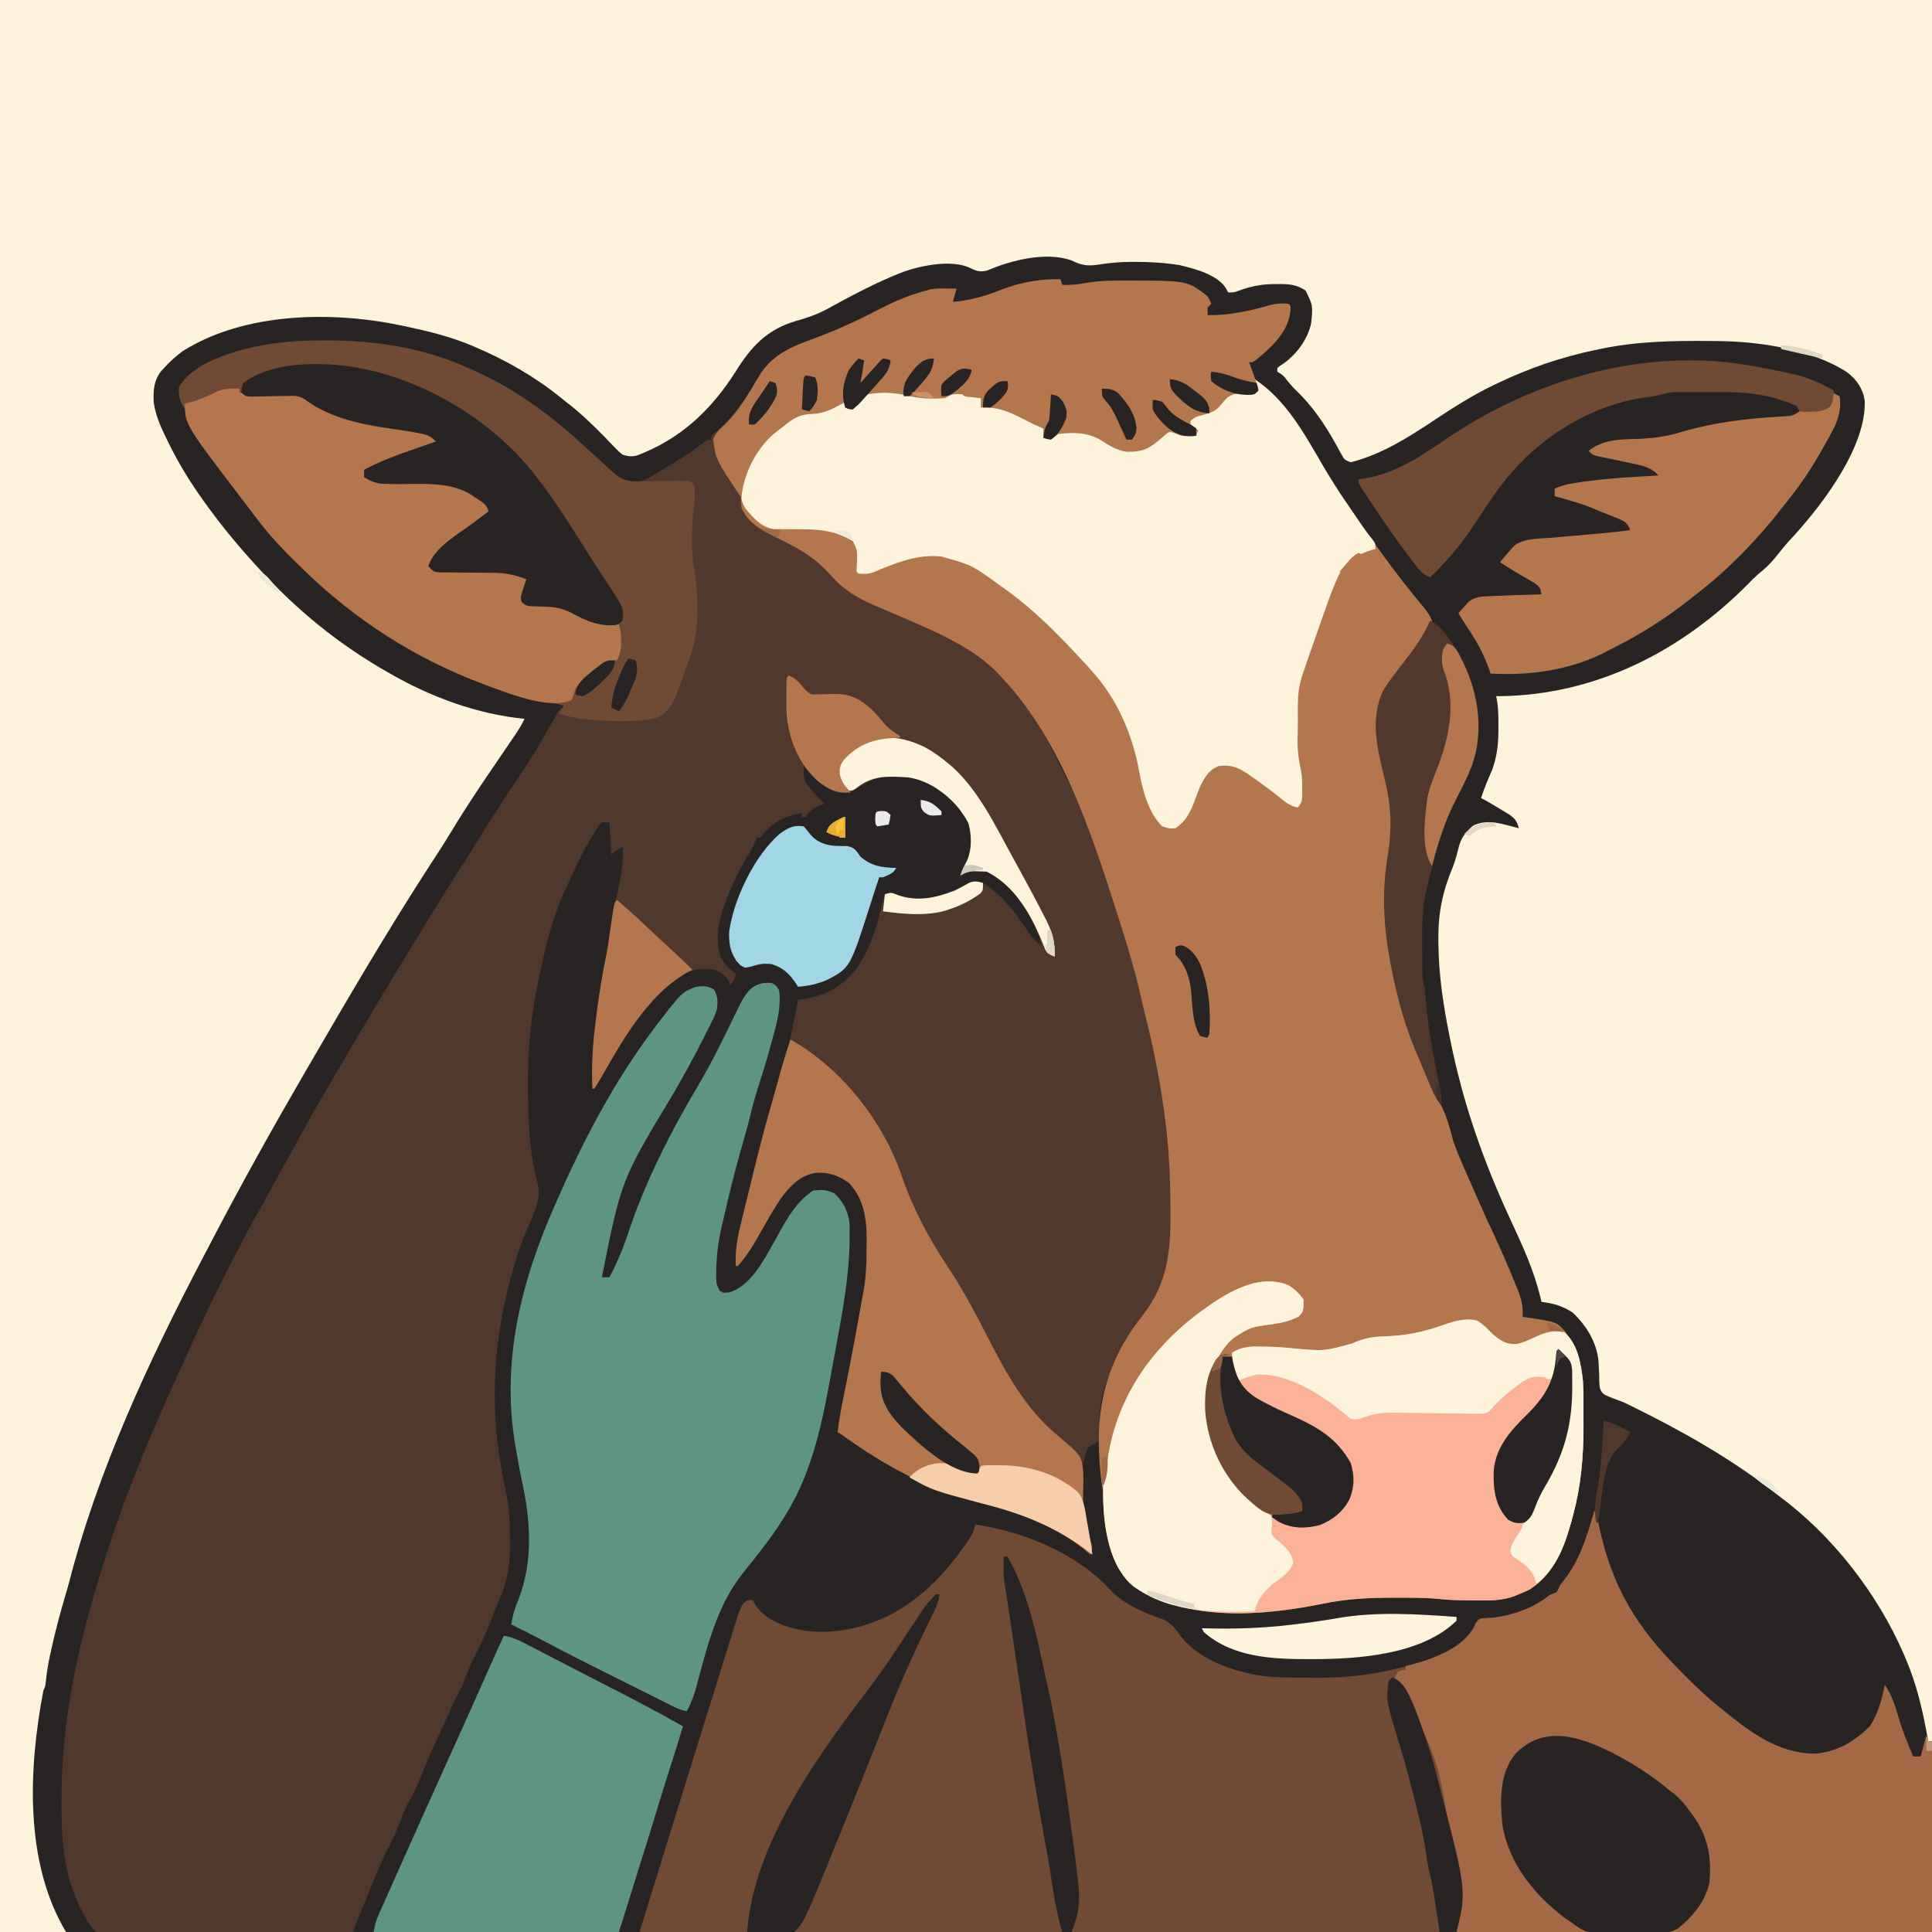 <svg version="1.1" xmlns="http://www.w3.org/2000/svg" width="1024" height="1024">
<path d="M0 0 C337.92 0 675.84 0 1024 0 C1024 337.92 1024 675.84 1024 1024 C686.08 1024 348.16 1024 0 1024 C0 686.08 0 348.16 0 0 Z " fill="#282424" transform="translate(0,0)"/>
<path d="M0 0 C337.92 0 675.84 0 1024 0 C1024 304.59 1024 609.18 1024 923 C1023.34 923 1022.68 923 1022 923 C1021.885 922.342 1021.77 921.684 1021.652 921.007 C1019.051 906.397 1015.874 892.648 1010 879 C1009.665 878.214 1009.33 877.429 1008.984 876.619 C995.089 844.551 971.169 813.8 943 793 C941.846 792.109 940.694 791.215 939.543 790.32 C916.584 772.604 891.479 758.46 865.516 745.656 C864.613 745.206 863.711 744.756 862.782 744.293 C859.981 742.944 859.981 742.944 856.902 741.863 C849.528 739.068 849.528 739.068 848.029 736.037 C847.636 733.641 847.578 731.427 847.625 729 C847.553 727.295 847.467 725.59 847.367 723.887 C847.322 723.054 847.276 722.222 847.229 721.365 C846.255 711.325 840.731 702.488 833.562 695.688 C828.218 692.168 823.287 690.803 817 690 C816.804 689.138 816.608 688.275 816.406 687.387 C812.957 673.307 807.11 660.512 801.016 647.402 C786.375 615.906 775.631 585.589 768.75 551.5 C768.577 550.646 768.404 549.792 768.226 548.912 C764.92 532.493 762.494 516.336 762.375 499.562 C762.368 498.783 762.361 498.003 762.354 497.199 C762.311 483.586 764.691 472.168 770.01 459.564 C771.421 455.91 772.373 452.173 773.314 448.375 C774.682 443.64 777.08 440.795 780.75 437.625 C788.6 433.7 796.939 436.936 805 439 C804.108 435.127 802.589 433.468 799.375 431.359 C797.925 430.476 796.466 429.606 795 428.75 C794.263 428.304 793.525 427.858 792.766 427.398 C790.209 425.859 787.67 424.335 785 423 C786.62 417.939 788.632 413.148 790.781 408.293 C793.693 400.426 794.295 393.099 794.188 384.75 C794.187 383.783 794.186 382.816 794.186 381.82 C794.158 377.389 793.97 373.339 793 369 C793.596 368.996 794.192 368.992 794.806 368.988 C845.938 368.379 891.185 345.24 926.875 309.188 C927.584 308.457 928.293 307.726 929.023 306.973 C930.778 305.221 932.568 303.673 934.5 302.125 C938.457 298.824 941.498 294.853 944.695 290.832 C946.791 288.257 948.974 285.851 951.25 283.438 C966.53 266.582 989.239 236.487 988.344 212.418 C987.429 205.984 984.147 201.313 979.082 197.367 C960.339 185.06 932.35 180.956 910.324 180.762 C909.409 180.752 908.495 180.742 907.552 180.732 C887.35 180.561 867.845 180.776 848 185 C847.043 185.198 846.086 185.396 845.1 185.6 C827.211 189.368 810.497 195.139 794 203 C793.279 203.341 792.559 203.681 791.816 204.032 C780.722 209.355 770.534 215.82 760.312 222.625 C746.474 231.837 732.303 240.827 716 245 C712.495 243.832 712.331 243.32 710.652 240.203 C710.217 239.415 709.782 238.627 709.333 237.815 C708.872 236.969 708.412 236.122 707.938 235.25 C701.974 224.627 695.434 214.917 686.527 206.492 C684.971 204.972 683.615 203.38 682.25 201.688 C680.1 198.863 680.1 198.863 677 197 C677 196.34 677 195.68 677 195 C678.504 193.844 678.504 193.844 680.562 192.5 C687.471 187.478 693.328 179.512 695 171 C695.868 161.928 695.868 161.928 692 154 C687.103 150.665 682.662 150.494 676.938 150.562 C675.686 150.567 675.686 150.567 674.41 150.572 C667.94 150.717 662.553 151.867 656.469 154.125 C654 155 654 155 651 155 C650.576 154.25 650.152 153.5 649.715 152.727 C645.182 145.519 633.046 142.363 625.109 140.508 C617.384 139.246 609.695 138.81 601.875 138.812 C600.514 138.807 600.514 138.807 599.126 138.802 C593.404 138.832 587.953 139.331 582.312 140.25 C576.253 141.137 573.181 140.64 567.801 137.973 C554.259 133.27 535.909 137.936 523.367 143.328 C519.855 144.325 517.298 143.707 514.121 141.977 C504.304 137.455 488.495 140.652 478.641 144.125 C464.55 149.601 451.135 156.777 437.909 164.053 C432.668 166.849 427.383 168.575 421.686 170.194 C406.287 174.708 397.913 184.015 389.75 197.188 C376.777 217.519 360.437 232.879 337.473 241.469 C334.519 242.103 332.894 241.863 330 241 C327.863 239.285 327.863 239.285 325.742 237.062 C324.957 236.254 324.172 235.446 323.364 234.613 C322.542 233.751 321.721 232.888 320.875 232 C314.2 225.16 307.614 218.788 300 213 C299.037 212.22 298.074 211.44 297.082 210.637 C283.36 199.591 268.187 190.891 252 184 C251.031 183.585 251.031 183.585 250.042 183.161 C238.707 178.394 227.005 175.549 215 173 C214.246 172.839 213.492 172.677 212.715 172.511 C175.983 164.787 129.78 165.453 97 186 C93.292 188.719 90.088 191.598 87 195 C86.434 195.612 85.868 196.225 85.285 196.855 C81.435 201.858 81.209 207.075 81.465 213.242 C82.431 220.025 85.024 225.907 88 232 C88.359 232.744 88.718 233.489 89.088 234.256 C94.766 245.877 101.37 256.57 109 267 C109.602 267.829 109.602 267.829 110.215 268.675 C118.199 279.644 126.816 290.021 136 300 C136.517 300.568 137.034 301.135 137.567 301.72 C157.298 323.361 179.539 341.472 205 356 C205.874 356.506 205.874 356.506 206.767 357.022 C228.506 369.52 252.961 378.522 278 381 C276.629 383.877 275.079 386.484 273.285 389.116 C272.74 389.918 272.196 390.721 271.634 391.548 C271.045 392.411 270.455 393.274 269.848 394.164 C268.583 396.029 267.318 397.893 266.053 399.758 C264.073 402.67 262.093 405.581 260.11 408.49 C252.597 419.524 245.249 430.602 238.389 442.056 C235.937 446.141 233.357 450.137 230.75 454.125 C230.248 454.896 229.747 455.668 229.23 456.462 C228.617 457.403 228.617 457.403 227.992 458.363 C205.212 493.529 184.023 529.769 163 566 C162.393 567.045 161.786 568.09 161.161 569.167 C144.29 598.235 127.916 627.569 112.374 657.371 C110.842 660.303 109.301 663.231 107.762 666.16 C79.069 720.909 52.008 778.837 36.56 838.904 C35.931 841.257 35.248 843.591 34.555 845.926 C31.775 855.304 29.279 864.692 27.188 874.25 C26.981 875.19 26.774 876.13 26.561 877.098 C25.644 881.409 24.878 885.661 24.426 890.047 C24 894 24 894 23 896 C15.116 937.227 12.82 987.034 35 1024 C23.45 1024 11.9 1024 0 1024 C0 686.08 0 348.16 0 0 Z " fill="#FEF3DB" transform="translate(0,0)"/>
<path d="M0 0 C0.33 0.99 0.66 1.98 1 3 C5.298 3.195 9.09 2.838 13.316 2.012 C20.616 0.765 27.795 0.656 35.188 0.688 C36.207 0.69 36.207 0.69 37.248 0.693 C67.422 0.829 67.422 0.829 78 9 C79.254 11.16 79.254 11.16 80 13 C79.34 13.66 78.68 14.32 78 15 C78 16.32 78 17.64 78 19 C83.625 19.133 88.789 18.722 94.312 17.688 C95.052 17.554 95.791 17.421 96.552 17.284 C101.692 16.328 106.668 15.028 111.688 13.566 C114.928 12.773 117.683 12.712 121 13 C122 14 122 14 122.055 15.785 C121.1 27.879 112.799 34.941 104.062 42.562 C102 44 102 44 100 44 C100.277 44.748 100.554 45.495 100.84 46.266 C101.202 47.25 101.564 48.235 101.938 49.25 C102.297 50.225 102.657 51.199 103.027 52.203 C104.738 57.123 104.738 57.123 105 59 C104.34 59.66 103.68 60.32 103 61 C101.122 60.936 99.246 60.8 97.375 60.625 C93.617 60.535 91.678 60.525 88.57 62.703 C86.493 64.827 86.493 64.827 84.719 67.055 C81.99 70.143 79.368 70.897 75.438 72 C71.919 72.837 71.919 72.837 69 75 C69 75.66 69 76.32 69 77 C70.96 78.637 70.96 78.637 73 80 C72.67 80.99 72.34 81.98 72 83 C64.606 83.255 64.606 83.255 61.047 81.758 C57.967 80.621 57.967 80.621 55.367 82.484 C54.545 83.232 53.722 83.98 52.875 84.75 C46.873 90.098 43.317 91.565 35.234 91.457 C29.771 90.685 25.602 87.903 21 85 C14.247 81.104 6.606 81.115 -1 82 C-3.274 83.445 -3.274 83.445 -5 85 C-7.25 84.688 -7.25 84.688 -9 84 C-9 82.35 -9 80.7 -9 79 C-10.029 78.613 -10.029 78.613 -11.078 78.219 C-14.413 76.828 -17.55 75.178 -20.75 73.5 C-27.638 69.979 -34.108 67.491 -42 68 C-42 66.35 -42 64.7 -42 63 C-42.638 62.939 -43.276 62.879 -43.934 62.816 C-44.76 62.733 -45.586 62.649 -46.438 62.562 C-47.261 62.481 -48.085 62.4 -48.934 62.316 C-51 62 -51 62 -52 61 C-56.032 60.737 -57.559 60.706 -61 63 C-67.943 63.599 -75.177 63.275 -81.935 61.489 C-88.212 60.004 -95.672 59.775 -102 61 C-104.895 62.869 -106.514 64.553 -108.492 67.348 C-108.99 67.893 -109.487 68.438 -110 69 C-112.195 68.746 -112.195 68.746 -114 68 C-114 67.01 -114 66.02 -114 65 C-114.727 65.422 -115.454 65.843 -116.203 66.277 C-121.611 69.224 -125.905 71.308 -132.125 71.438 C-139.008 71.689 -142.847 74.685 -148 79 C-148.614 79.442 -149.227 79.884 -149.859 80.34 C-158.592 86.929 -165.734 98.378 -168 109 C-168.657 114.564 -168.797 119.206 -166.5 124.375 C-160.246 130.941 -152.819 134.751 -144.75 138.688 C-133.621 144.305 -125.416 150.256 -117.75 160.188 C-110.516 168.61 -97.349 172.297 -87.479 176.688 C-86.215 177.25 -84.951 177.812 -83.688 178.375 C-83.057 178.655 -82.427 178.936 -81.777 179.225 C-55.015 191.147 -32.091 203.499 -16 229 C-15.626 229.588 -15.253 230.176 -14.868 230.782 C-9.422 239.418 -4.669 248.303 -0.235 257.497 C0.739 259.471 1.741 261.431 2.752 263.386 C8.123 273.802 12.596 284.446 16.812 295.375 C17.156 296.26 17.499 297.145 17.853 298.057 C27.633 323.313 35.809 348.824 42.28 375.13 C42.927 377.71 43.611 380.274 44.324 382.836 C54.046 417.796 59.149 454.062 59.295 490.328 C59.307 492.312 59.327 494.297 59.357 496.281 C59.667 517.241 56.858 534.174 43.25 551 C32.089 564.832 21.296 584.96 20.859 603.102 C20.84 603.839 20.821 604.576 20.801 605.336 C20.767 606.87 20.749 608.404 20.746 609.938 C20.672 612.164 20.672 612.164 20 616 C18.347 617.023 16.679 618.021 15 619 C11.669 625.103 11.458 631.89 11.5 638.688 C11.5 640.165 11.5 640.165 11.5 641.673 C11.694 651.799 13.91 661.296 16.655 671.005 C17 673 17 673 16 676 C15.441 675.515 14.881 675.031 14.305 674.531 C-2.493 660.488 -21.499 654.019 -42.381 648.552 C-69.696 641.394 -92.098 629.485 -115 613 C-115.99 612.34 -116.98 611.68 -118 611 C-117.239 603.753 -115.781 596.695 -114.312 589.562 C-111.996 578.189 -109.817 566.796 -107.75 555.375 C-107.563 554.347 -107.563 554.347 -107.373 553.297 C-106.784 550.047 -106.202 546.795 -105.63 543.542 C-105.236 541.327 -104.827 539.115 -104.396 536.908 C-102.89 528.879 -102.667 521.032 -102.688 512.875 C-102.671 511.582 -102.655 510.289 -102.639 508.957 C-102.633 497.806 -104.111 487.437 -112 479 C-117.409 475.002 -122.899 473.173 -129.625 473.594 C-138.077 475.04 -143.012 480.336 -148 487 C-151.612 492.389 -154.872 497.969 -158.035 503.629 C-161.859 510.466 -165.684 517.176 -171 523 C-171.33 523 -171.66 523 -172 523 C-172.36 515.498 -171.36 508.894 -169.562 501.625 C-169.301 500.532 -169.039 499.438 -168.77 498.312 C-168.027 495.226 -167.272 492.145 -166.51 489.064 C-165.97 486.878 -165.433 484.692 -164.897 482.505 C-163.73 477.751 -162.555 473 -161.375 468.25 C-161.187 467.494 -161 466.738 -160.807 465.959 C-158.671 457.37 -156.431 448.828 -153.964 440.327 C-153.004 437.015 -152.072 433.697 -151.148 430.375 C-150.855 429.319 -150.561 428.264 -150.258 427.176 C-149.661 425.028 -149.064 422.879 -148.469 420.73 C-147.088 415.775 -145.654 410.872 -144 406 C-143.66 404.694 -143.346 403.382 -143.062 402.062 C-142.821 400.937 -142.821 400.937 -142.574 399.789 C-141.355 393.865 -140.173 387.934 -139 382 C-138.31 381.902 -137.621 381.804 -136.91 381.703 C-124.055 379.658 -115.256 374.963 -107.375 364.438 C-100.778 354.453 -97.346 343.693 -94.736 332.133 C-94.247 330.065 -93.634 328.028 -93 326 C-89.576 324.859 -89.217 325.116 -86.062 326.438 C-75.717 330.047 -65.951 327.915 -56 324 C-53.351 322.694 -50.769 321.344 -48.219 319.855 C-45.354 318.751 -43.897 319.057 -41 320 C-39.008 321.164 -39.008 321.164 -37.125 322.625 C-36.509 323.092 -35.893 323.558 -35.258 324.039 C-29.132 329.359 -24.329 335.019 -19.812 341.75 C-18.804 343.249 -17.79 344.744 -16.77 346.234 C-16.332 346.886 -15.895 347.538 -15.445 348.21 C-13.836 350.203 -12.099 351.547 -10 353 C-12.94 339.431 -22.222 324.913 -33.716 316.787 C-37.259 314.615 -40.033 313.48 -44.188 313.625 C-45.006 313.638 -45.825 313.651 -46.668 313.664 C-49.142 314.02 -50.845 314.761 -53 316 C-51.908 313.228 -50.797 310.626 -49.375 308 C-46.852 302.088 -46.994 294.888 -48.586 288.734 C-49.529 286.606 -50.626 284.881 -52 283 C-52.575 282.199 -53.15 281.399 -53.742 280.574 C-60.176 272.575 -70.526 265.244 -81 264 C-95.892 263.075 -95.892 263.075 -108.562 270.25 C-111.965 272.693 -113.879 272.559 -118 272 C-125.678 269.729 -130.7 263.691 -136 258 C-136.324 263.118 -136.105 265.761 -132.75 269.688 C-132.147 270.413 -131.543 271.139 -130.922 271.887 C-129.008 273.991 -127.032 276.009 -125 278 C-126.093 278.413 -127.186 278.825 -128.312 279.25 C-131.557 280.617 -133.05 282.024 -135 285 C-135.66 285 -136.32 285 -137 285 C-137 284.34 -137 283.68 -137 283 C-146.498 284.508 -153.232 288.155 -159 296 C-159.66 296 -160.32 296 -161 296 C-161.255 296.699 -161.51 297.397 -161.773 298.117 C-163.137 301.321 -164.823 304.146 -166.625 307.125 C-170.008 312.879 -172.794 318.785 -175.375 324.938 C-175.875 326.126 -175.875 326.126 -176.385 327.338 C-180.502 337.357 -183.269 347.809 -180.277 358.609 C-178.34 362.783 -175.869 365.42 -172 368 C-172.573 370.867 -172.861 371.861 -175 374 C-175.206 373.423 -175.413 372.845 -175.625 372.25 C-177.66 368.92 -179.478 367.73 -183 366 C-189.602 364.87 -195.466 365.722 -201.285 369.031 C-218.559 381.558 -230.57 400.747 -241 419 C-242.161 420.983 -243.327 422.962 -244.5 424.938 C-245.196 426.127 -245.196 426.127 -245.906 427.34 C-246.267 427.888 -246.628 428.436 -247 429 C-247.33 429 -247.66 429 -248 429 C-248.737 415.346 -247.496 402.138 -245.688 388.625 C-245.527 387.414 -245.527 387.414 -245.364 386.178 C-244.123 376.888 -242.609 367.73 -240.694 358.555 C-240.01 355.049 -239.484 351.555 -239.008 348.016 C-237.81 339.203 -235.911 330.548 -234.035 321.859 C-232.567 314.8 -231.563 308.216 -232 301 C-234.468 302.152 -236.048 303.048 -238 305 C-238.33 299.39 -238.66 293.78 -239 288 C-242.911 287.531 -242.911 287.531 -244.641 289.625 C-249.897 297.381 -254.032 305.534 -258 314 C-258.347 314.739 -258.695 315.478 -259.053 316.239 C-260.111 318.507 -261.153 320.783 -262.188 323.062 C-262.496 323.733 -262.805 324.403 -263.123 325.094 C-268.522 337.219 -271.891 349.815 -274.685 362.743 C-275.188 365.066 -275.706 367.386 -276.225 369.705 C-280.312 388.176 -282.218 406.385 -282.188 425.312 C-282.187 426.351 -282.187 426.351 -282.186 427.411 C-282.145 444.588 -281.633 461.693 -277.233 478.384 C-275.632 484.573 -276.663 488.392 -278.812 494.25 C-279.128 495.121 -279.444 495.993 -279.77 496.891 C-280.767 499.412 -281.834 501.858 -282.957 504.324 C-284.898 508.66 -286.467 513.028 -287.875 517.562 C-288.125 518.366 -288.376 519.17 -288.634 519.998 C-300.584 559.147 -303.316 596.716 -295 637.008 C-294.664 638.671 -294.331 640.335 -294 642 C-293.815 642.921 -293.631 643.843 -293.441 644.792 C-292.002 652.561 -291.666 660.109 -291.688 668 C-291.671 669.181 -291.655 670.362 -291.639 671.578 C-291.633 681.596 -293.26 690.755 -297.375 699.938 C-299.153 704.006 -300.786 708.081 -302.312 712.25 C-304.517 718.065 -307.205 723.514 -310.047 729.033 C-312.738 734.317 -314.906 739.639 -316.895 745.23 C-318.018 748.044 -319.439 750.408 -321 753 C-322.021 755.324 -323.02 757.658 -324 760 C-325.123 762.469 -326.281 764.921 -327.438 767.375 C-330.633 774.2 -333.803 781.015 -336.621 788.008 C-339.377 794.832 -342.076 801.437 -345.828 807.785 C-347.27 810.51 -348.306 813.297 -349.375 816.188 C-351.633 822.281 -354.37 827.95 -357.352 833.711 C-359.046 837.091 -360.542 840.512 -362 844 C-362.365 844.86 -362.73 845.72 -363.105 846.605 C-365.863 853.186 -368.531 859.8 -371.176 866.426 C-371.545 867.349 -371.914 868.272 -372.294 869.223 C-373.196 871.482 -374.098 873.741 -375 876 C-392.611 876.234 -410.222 876.41 -427.834 876.518 C-436.012 876.57 -444.189 876.64 -452.366 876.754 C-459.495 876.854 -466.623 876.919 -473.753 876.941 C-477.527 876.954 -481.3 876.984 -485.073 877.057 C-488.629 877.125 -492.182 877.146 -495.738 877.131 C-497.658 877.135 -499.579 877.189 -501.498 877.244 C-509.792 877.145 -509.792 877.145 -513.315 873.805 C-515.118 871.272 -516.607 868.776 -518 866 C-518.552 864.988 -519.103 863.976 -519.672 862.934 C-520.028 862.11 -520.383 861.286 -520.75 860.438 C-521.116 859.611 -521.482 858.785 -521.859 857.934 C-524.576 850.948 -526.584 844.152 -527.664 836.727 C-527.79 835.865 -527.916 835.004 -528.046 834.117 C-529.343 824.539 -529.464 815.025 -529.375 805.375 C-529.37 804.462 -529.366 803.549 -529.361 802.609 C-529.099 758.469 -518.615 715.781 -505 674 C-504.794 673.365 -504.587 672.729 -504.375 672.074 C-494.386 641.338 -481.955 611.713 -468.522 582.336 C-467.1 579.218 -465.694 576.093 -464.293 572.965 C-451.549 544.713 -437.714 516.731 -422.52 489.714 C-420.736 486.529 -418.976 483.332 -417.219 480.133 C-394.145 438.145 -394.145 438.145 -382.521 418.573 C-379.901 414.14 -377.305 409.693 -374.704 405.248 C-365.056 388.758 -355.256 372.378 -345.226 356.117 C-341.273 349.707 -337.346 343.283 -333.446 336.841 C-328.449 328.589 -323.382 320.402 -318.099 312.33 C-314.596 306.964 -311.225 301.525 -307.875 296.062 C-302.865 287.909 -297.692 279.872 -292.438 271.875 C-279.049 251.91 -279.049 251.91 -267.184 231.031 C-265.998 228.997 -264.739 227.573 -263 226 C-268.339 224.642 -273.677 223.287 -279.055 222.086 C-325.279 211.722 -367.232 186.945 -401 154 C-402.006 153.032 -402.006 153.032 -403.033 152.045 C-411.673 143.73 -419.651 135.256 -426.796 125.619 C-427.954 124.062 -429.137 122.525 -430.32 120.988 C-440.544 107.648 -449.403 93.424 -458 79 C-458.449 78.254 -458.898 77.508 -459.36 76.74 C-460.651 74.585 -461.922 72.42 -463.188 70.25 C-463.574 69.607 -463.961 68.964 -464.36 68.301 C-466.61 64.372 -467.57 61.521 -467 57 C-460.335 45.645 -444.12 40.292 -432.159 37.041 C-418.275 33.464 -404.48 32.428 -390.188 32.5 C-388.862 32.501 -388.862 32.501 -387.51 32.502 C-362.194 32.581 -337.22 36.492 -314 47 C-313.308 47.305 -312.616 47.611 -311.902 47.925 C-290.047 57.602 -271.511 70.823 -254 87 C-251.512 89.246 -249.018 91.484 -246.523 93.723 C-244.77 95.305 -243.026 96.897 -241.289 98.496 C-239.97 99.705 -239.97 99.705 -238.625 100.938 C-237.834 101.668 -237.042 102.399 -236.227 103.152 C-232.239 106.461 -229.438 107.461 -224.114 107.312 C-220.399 106.764 -217.537 105.006 -214.375 103.062 C-213.692 102.66 -213.009 102.258 -212.305 101.843 C-210.189 100.584 -208.092 99.298 -206 98 C-205.335 97.589 -204.669 97.178 -203.984 96.755 C-196.387 92.061 -196.387 92.061 -189.23 86.738 C-187 85 -187 85 -185 85 C-185 84.34 -185 83.68 -185 83 C-183.461 81.52 -183.461 81.52 -181.375 79.812 C-172.381 72.094 -166.506 62.421 -160.406 52.375 C-153.704 41.651 -145.365 36.747 -133.625 32.562 C-131.118 31.631 -128.618 30.683 -126.117 29.734 C-124.901 29.275 -123.685 28.815 -122.433 28.342 C-117.776 26.521 -113.252 24.485 -108.75 22.312 C-107.998 21.95 -107.247 21.588 -106.473 21.214 C-102.872 19.456 -99.301 17.646 -95.742 15.805 C-87.658 11.637 -79.86 8.293 -71 6 C-70.35 5.804 -69.701 5.608 -69.031 5.406 C-66.249 4.85 -63.584 4.907 -60.75 4.938 C-59.134 4.951 -59.134 4.951 -57.484 4.965 C-56.665 4.976 -55.845 4.988 -55 5 C-55.66 7.31 -56.32 9.62 -57 12 C-47.859 11.38 -39.441 8.786 -30.938 5.438 C-20.989 1.58 -10.628 -0.186 0 0 Z " fill="#50382C" transform="translate(562,148)"/>
<path d="M0 0 C16.838 11.147 26.38 29.101 36.319 46.082 C40.319 52.902 44.493 59.501 49 66 C49.86 67.26 50.72 68.52 51.578 69.781 C62.994 86.514 74.698 102.99 87.659 118.57 C88.193 119.217 88.727 119.864 89.277 120.531 C89.993 121.391 89.993 121.391 90.722 122.268 C92.092 124.124 93.136 125.859 94 128 C91.511 135.381 86.059 141.782 81.375 147.891 C69.521 163.41 64.027 175.044 66 195 C67.385 204.002 69.421 212.96 72.145 221.652 C73.137 225.537 73.341 229.205 73.312 233.188 C73.311 234.357 73.311 234.357 73.309 235.55 C73.216 241.358 72.486 246.91 71.5 252.625 C67.509 276.404 69.75 301.749 76.394 324.875 C77.091 327.318 77.752 329.77 78.414 332.223 C81.03 341.794 83.918 350.942 88 360 C88.716 361.667 89.427 363.335 90.137 365.004 C94.81 376.044 94.81 376.044 99.812 386.938 C102.092 391.855 103.486 396.905 104.812 402.152 C106.36 407.621 108.752 412.792 111 418 C111.623 419.445 111.623 419.445 112.259 420.92 C113.538 423.867 114.83 426.809 116.125 429.75 C116.597 430.825 117.07 431.9 117.556 433.007 C120.385 439.421 123.283 445.797 126.242 452.152 C130.45 461.2 134.478 470.297 138.188 479.562 C138.574 480.508 138.961 481.454 139.36 482.428 C141.36 487.534 142.459 491.512 142 497 C143.143 497.147 143.143 497.147 144.309 497.297 C159.964 499.564 159.964 499.564 164.781 505.016 C173.894 518.148 174.338 532.158 174.261 547.579 C174.25 550.1 174.261 552.62 174.273 555.141 C174.29 570.977 172.968 586.278 168.875 601.625 C168.569 602.777 168.264 603.93 167.949 605.117 C164.023 619.27 158.829 632.961 145.969 641.32 C144.013 642.368 142.059 643.178 140 644 C139.382 644.266 138.765 644.532 138.128 644.806 C131.176 647.502 124.502 647.376 117.125 647.25 C115.922 647.245 114.72 647.24 113.48 647.234 C108.176 647.188 102.934 647.046 97.656 646.496 C90.245 645.749 82.816 645.803 75.375 645.812 C74.245 645.812 74.245 645.812 73.092 645.812 C60.6 645.827 48.588 646.422 36.324 648.969 C3.824 655.525 -34.895 658.72 -64 640 C-66.877 637.587 -69.003 635.171 -71 632 C-71.392 631.386 -71.784 630.773 -72.188 630.141 C-78.452 618.993 -78.798 605.754 -79.75 593.305 C-80.019 590.828 -80.505 588.441 -81 586 C-85.318 552.551 -81.812 525.435 -60.688 497.875 C-60.087 497.096 -59.486 496.317 -58.866 495.514 C-46.125 478.909 -44.459 461.821 -44.625 441.562 C-44.629 440.568 -44.634 439.573 -44.638 438.549 C-44.725 421.534 -45.589 404.861 -48 388 C-48.177 386.758 -48.354 385.515 -48.536 384.235 C-50.936 367.884 -54.22 351.862 -58.29 335.851 C-58.965 333.139 -59.598 330.422 -60.211 327.695 C-63.399 313.555 -67.566 299.796 -72 286 C-72.409 284.713 -72.818 283.425 -73.227 282.138 C-87.07 238.631 -103.424 189.227 -136 156 C-136.565 155.411 -137.129 154.822 -137.711 154.215 C-152.375 140.181 -173.39 132.022 -191.707 124.074 C-192.82 123.591 -193.933 123.107 -195.08 122.609 C-197.212 121.689 -199.348 120.779 -201.489 119.879 C-210.836 115.874 -218.347 111.353 -224.938 103.562 C-233.307 94.196 -242.515 89.2 -253.724 83.774 C-261.006 80.173 -268.935 76.001 -272 68 C-273.526 56.061 -269.761 46.651 -262.711 37.207 C-262.146 36.479 -261.582 35.75 -261 35 C-260.237 33.969 -259.474 32.938 -258.688 31.875 C-253.555 26.384 -245.987 18.607 -238.238 17.664 C-237.273 17.651 -236.307 17.638 -235.312 17.625 C-229.689 17.312 -225.82 15.834 -220.961 13.059 C-219 12 -219 12 -217 12 C-216.505 13.485 -216.505 13.485 -216 15 C-213.492 14.621 -212.317 14.4 -210.711 12.371 C-210.27 11.733 -209.829 11.095 -209.375 10.438 C-206.648 7.506 -204.569 6.762 -200.684 6.504 C-194.675 6.397 -188.833 6.497 -183 8 C-180.878 8.222 -178.753 8.406 -176.625 8.562 C-175.524 8.646 -174.423 8.73 -173.289 8.816 C-166.785 9.441 -166.785 9.441 -161 7 C-156.904 6.651 -154.568 7.104 -151 9 C-149.009 9.383 -147.009 9.726 -145 10 C-145 11.65 -145 13.3 -145 15 C-143.422 14.598 -143.422 14.598 -141.812 14.188 C-132.175 13.015 -122.368 19.66 -114.266 24.156 C-112 26 -112 26 -111.172 28.719 C-111.115 29.472 -111.058 30.224 -111 31 C-107.069 30.425 -107.069 30.425 -104 28 C-94.088 26.946 -86.276 27.92 -77.879 33.379 C-71.69 37.251 -66.254 38.484 -59 37 C-53.696 34.485 -49.024 31.288 -45 27 C-44.175 27.33 -43.35 27.66 -42.5 28 C-38.413 29.168 -35.231 29.146 -31 29 C-31.752 25.722 -31.752 25.722 -35 24 C-33.63 20.839 -33.011 20.007 -30 18 C-28.783 17.773 -27.566 17.546 -26.312 17.312 C-20.164 15.915 -16.315 11.315 -12 7 C-9.18 6.805 -9.18 6.805 -5.875 6.875 C-4.779 6.893 -3.684 6.911 -2.555 6.93 C-1.712 6.953 -0.869 6.976 0 7 C0.934 3.99 1.044 3.133 0 0 Z " fill="#B4774B" transform="translate(665,201)"/>
<path d="M0 0 C0.33 0 0.66 0 1 0 C1.18 1.01 1.18 1.01 1.364 2.041 C7.267 34.629 19.096 57.318 42 81 C42.633 81.655 43.266 82.309 43.917 82.984 C51.899 91.197 59.915 99.009 69 106 C70.013 106.819 71.026 107.637 72.07 108.48 C85.617 119.346 100.251 128.993 118.219 128.445 C129.62 127.103 138.341 121.659 146.312 113.688 C150.514 106.997 152.511 99.693 154 92 C157.58 97.37 159.626 103.5 161.375 109.688 C163.371 116.656 166.242 123.306 169 130 C170.32 130 171.64 130 173 130 C173.99 126.37 174.98 122.74 176 119 C176.33 119.99 176.66 120.98 177 122 C177.66 122 178.32 122 179 122 C179 155.33 179 188.66 179 223 C-47.05 223 -273.1 223 -506 223 C-498.395 198.285 -490.778 173.575 -483.097 148.884 C-482.129 145.772 -481.162 142.661 -480.195 139.549 C-474.916 122.567 -469.627 105.588 -464.317 88.616 C-461.624 80.006 -458.939 71.394 -456.286 62.773 C-452.066 49.185 -452.066 49.185 -447.872 46.779 C-447.254 46.522 -446.636 46.265 -446 46 C-445.072 47.547 -445.072 47.547 -444.125 49.125 C-438.784 56.558 -429.774 60.324 -421 62 C-400.022 65.173 -378.799 59.698 -361.673 47.271 C-347.284 36.339 -337.172 22.378 -328 7 C-302.652 10.79 -274.271 22.194 -256.688 41.562 C-249.601 49.047 -239.119 53.73 -229.438 56.938 C-224.382 58.799 -222.1 62.239 -218.969 66.477 C-209.292 78.88 -191.043 84.999 -175.948 87.315 C-168.226 88.242 -160.455 88.186 -152.689 88.185 C-150.335 88.187 -147.981 88.206 -145.627 88.225 C-132.077 88.276 -119.1 86.757 -105.875 83.688 C-104.935 83.47 -103.995 83.253 -103.026 83.029 C-95.715 81.282 -88.841 79.161 -82 76 C-81.016 75.549 -80.033 75.098 -79.02 74.633 C-71.851 71.054 -65.959 66.604 -62.75 59.062 C-61 57 -61 57 -59.012 56.688 C-57.176 56.598 -55.34 56.51 -53.504 56.422 C-43.435 55.21 -32.68 51.396 -24.629 45.199 C-23 44 -23 44 -20 43 C-18.939 41.129 -18.939 41.129 -18 39 C-17.106 37.816 -16.188 36.65 -15.25 35.5 C-7.25 24.878 -3.709 12.574 0 0 Z " fill="#714A34" transform="translate(845,801)"/>
<path d="M0 0 C2.438 1.312 2.438 1.312 4 4 C4.99 12.34 3.085 20.017 0.875 28 C0.559 29.181 0.243 30.362 -0.083 31.579 C-2.173 39.283 -4.465 46.907 -6.94 54.495 C-8.692 59.894 -10.148 65.313 -11.468 70.832 C-12.756 76.168 -14.266 81.421 -15.812 86.688 C-19.686 100.006 -22.893 113.484 -26 127 C-26.198 127.845 -26.396 128.691 -26.6 129.562 C-28.382 137.297 -29.269 144.877 -29.375 152.812 C-29.389 153.585 -29.403 154.357 -29.418 155.153 C-29.383 159.309 -29.383 159.309 -27.68 163.008 C-25.859 164.269 -25.859 164.269 -22.75 164.062 C-11.388 160.843 -4.485 147.499 0.992 137.77 C2.018 135.931 3.041 134.091 4.062 132.25 C8.849 123.632 13.62 115.586 22 110 C26.61 109.547 29.035 109.555 33.25 111.5 C37.615 115.468 40.628 121.186 41.209 127.14 C41.994 147.107 39.096 165.859 35.478 185.408 C34.984 188.089 34.497 190.771 34.011 193.454 C33.003 199.014 31.974 204.57 30.938 210.125 C30.778 210.985 30.619 211.845 30.455 212.732 C27.554 228.296 24.301 243.987 18.625 258.812 C18.33 259.593 18.034 260.374 17.73 261.178 C10.084 280.966 -2.215 296.704 -15.449 313.02 C-29.141 330.385 -34.284 352.13 -39.959 373.124 C-41.225 377.712 -42.684 381.803 -45 386 C-48.982 385.271 -52.383 383.416 -55.949 381.586 C-57.392 380.855 -58.835 380.124 -60.279 379.394 C-61.045 379.004 -61.812 378.615 -62.602 378.214 C-66.751 376.114 -70.918 374.048 -75.082 371.977 C-76.858 371.091 -78.633 370.206 -80.408 369.32 C-83.105 367.975 -85.803 366.63 -88.501 365.287 C-99.702 359.713 -110.836 354.034 -121.887 348.168 C-127.209 345.348 -132.593 342.655 -138 340 C-137.389 335.13 -135.888 330.893 -134.062 326.375 C-126.28 306.046 -127.797 284.647 -132.422 263.711 C-133.467 258.809 -134.324 253.874 -135.188 248.938 C-135.354 248.022 -135.521 247.107 -135.692 246.164 C-143.576 201.425 -133.106 158.966 -115 118 C-114.591 117.064 -114.181 116.129 -113.759 115.165 C-99.868 83.585 -83.727 52.67 -63 25 C-61.944 23.579 -61.944 23.579 -60.867 22.129 C-47.539 4.835 -47.539 4.835 -40 2 C-36.144 1.587 -33.9 1.446 -30.562 3.5 C-28.413 6.939 -28.574 10.084 -29 14 C-30.18 17.395 -30.18 17.395 -31.875 20.812 C-32.187 21.447 -32.498 22.082 -32.82 22.736 C-33.86 24.834 -34.927 26.918 -36 29 C-36.554 30.09 -36.554 30.09 -37.12 31.202 C-41.79 40.363 -46.733 49.346 -51.875 58.25 C-79.743 104.384 -79.743 104.384 -90 156 C-88.68 156 -87.36 156 -86 156 C-81.817 148.114 -78.553 140.297 -75.812 131.812 C-66.464 104.002 -53.13 78.153 -38.178 52.975 C-31.271 41.243 -25.373 29.022 -19.438 16.778 C-18.917 15.716 -18.396 14.653 -17.859 13.559 C-17.155 12.113 -17.155 12.113 -16.437 10.638 C-12.435 3.29 -8.678 -0.748 0 0 Z " fill="#5C9680" transform="translate(409,521)"/>
<path d="M0 0 C16.838 11.147 26.38 29.101 36.319 46.082 C40.319 52.902 44.494 59.5 49 66 C49.931 67.365 50.86 68.731 51.789 70.098 C52.776 71.545 53.763 72.991 54.75 74.438 C55.21 75.113 55.671 75.788 56.145 76.484 C58.12 79.359 60.088 82.105 62.328 84.785 C64 87 64 87 64 90 C63.299 90.184 62.598 90.369 61.875 90.559 C54.009 92.963 49.61 96.213 45 103 C41.042 111.125 38.19 119.806 35.198 128.326 C34.504 130.301 33.805 132.275 33.105 134.248 C31.722 138.16 30.356 142.078 29 146 C28.765 146.677 28.531 147.354 28.289 148.051 C27.593 150.067 26.905 152.086 26.219 154.105 C25.615 155.877 25.615 155.877 24.998 157.684 C23.443 162.852 22.873 167.651 22.867 173.035 C22.865 174.745 22.865 174.745 22.863 176.49 C22.867 177.669 22.871 178.848 22.875 180.062 C22.871 181.214 22.867 182.366 22.863 183.553 C22.564 196.96 22.564 196.96 25 210 C25.12 212.331 25.175 214.666 25.188 217 C25.202 218.238 25.216 219.475 25.23 220.75 C25 224 25 224 23 227 C18.873 226.446 16.195 224.034 13.062 221.5 C8.446 217.857 3.774 214.345 -1.062 211 C-2.105 210.278 -3.148 209.556 -4.223 208.812 C-9.256 205.528 -12.895 204.255 -19 205 C-24.271 206.961 -26.592 211.161 -29 216 C-29.859 218.177 -30.691 220.366 -31.5 222.562 C-33.861 228.964 -36.166 234.111 -42 238 C-45.312 238.188 -45.312 238.188 -49 237 C-56.729 229.402 -59.559 216.963 -61.438 206.688 C-64.965 187.843 -73.076 169.285 -86 155 C-87.237 153.602 -87.237 153.602 -88.5 152.176 C-91.599 148.719 -94.79 145.353 -98 142 C-99.051 140.898 -99.051 140.898 -100.124 139.773 C-110.699 128.75 -121.493 118.782 -134 110 C-134.665 109.527 -135.331 109.054 -136.017 108.567 C-149.855 98.506 -149.855 98.506 -166 94 C-166.728 93.927 -167.457 93.853 -168.207 93.777 C-179.947 93.091 -191.336 97.778 -201.977 102.281 C-204.728 103.259 -207.118 103.37 -210 103 C-210.33 102.67 -210.66 102.34 -211 102 C-210.941 99.916 -210.853 97.832 -210.75 95.75 C-210.694 90.553 -210.694 90.553 -212.875 85.938 C-222.46 79.995 -231.277 79.453 -242.25 79.5 C-245.089 79.512 -247.927 79.498 -250.766 79.469 C-252.011 79.473 -253.257 79.478 -254.54 79.482 C-260.368 78.67 -264.088 75.301 -267.812 70.938 C-268.688 69.93 -268.688 69.93 -269.582 68.902 C-272.508 64.977 -272.543 60.697 -272 56 C-269.988 47.881 -266.079 41.552 -261 35 C-260.237 33.969 -259.474 32.938 -258.688 31.875 C-253.555 26.384 -245.987 18.607 -238.238 17.664 C-237.273 17.651 -236.307 17.638 -235.312 17.625 C-229.689 17.312 -225.82 15.834 -220.961 13.059 C-219 12 -219 12 -217 12 C-216.505 13.485 -216.505 13.485 -216 15 C-213.492 14.621 -212.317 14.4 -210.711 12.371 C-210.27 11.733 -209.829 11.095 -209.375 10.438 C-206.648 7.506 -204.569 6.762 -200.684 6.504 C-194.675 6.397 -188.833 6.497 -183 8 C-180.878 8.222 -178.753 8.406 -176.625 8.562 C-175.524 8.646 -174.423 8.73 -173.289 8.816 C-166.785 9.441 -166.785 9.441 -161 7 C-156.904 6.651 -154.568 7.104 -151 9 C-149.009 9.383 -147.009 9.726 -145 10 C-145 11.65 -145 13.3 -145 15 C-143.422 14.598 -143.422 14.598 -141.812 14.188 C-132.175 13.015 -122.368 19.66 -114.266 24.156 C-112 26 -112 26 -111.172 28.719 C-111.115 29.472 -111.058 30.224 -111 31 C-107.069 30.425 -107.069 30.425 -104 28 C-94.088 26.946 -86.276 27.92 -77.879 33.379 C-71.69 37.251 -66.254 38.484 -59 37 C-53.696 34.485 -49.024 31.288 -45 27 C-44.175 27.33 -43.35 27.66 -42.5 28 C-38.413 29.168 -35.231 29.146 -31 29 C-31.752 25.722 -31.752 25.722 -35 24 C-33.63 20.839 -33.011 20.007 -30 18 C-28.783 17.773 -27.566 17.546 -26.312 17.312 C-20.164 15.915 -16.315 11.315 -12 7 C-9.18 6.805 -9.18 6.805 -5.875 6.875 C-4.779 6.893 -3.684 6.911 -2.555 6.93 C-1.712 6.953 -0.869 6.976 0 7 C0.934 3.99 1.044 3.133 0 0 Z " fill="#FEF3DB" transform="translate(665,201)"/>
<path d="M0 0 C0.33 0 0.66 0 1 0 C1.12 0.674 1.24 1.347 1.364 2.041 C7.267 34.629 19.096 57.318 42 81 C42.633 81.655 43.266 82.309 43.917 82.984 C51.899 91.197 59.915 99.009 69 106 C70.013 106.819 71.026 107.637 72.07 108.48 C85.617 119.346 100.251 128.993 118.219 128.445 C129.62 127.103 138.341 121.659 146.312 113.688 C150.514 106.997 152.511 99.693 154 92 C157.58 97.37 159.626 103.5 161.375 109.688 C163.371 116.656 166.242 123.306 169 130 C170.32 130 171.64 130 173 130 C173.99 126.37 174.98 122.74 176 119 C176.33 119.99 176.66 120.98 177 122 C177.66 122 178.32 122 179 122 C179 155.33 179 188.66 179 223 C95.84 223 12.68 223 -73 223 C-73 214.75 -73 206.5 -73 198 C-73.519 192.691 -74.09 187.659 -75 182.438 C-75.163 181.459 -75.163 181.459 -75.329 180.46 C-82.488 130.666 -82.488 130.666 -106 89 C-105.25 87.062 -105.25 87.062 -104 85 C-101.875 84.25 -101.875 84.25 -100 84 C-100 83.34 -100 82.68 -100 82 C-99.163 81.804 -98.327 81.608 -97.465 81.406 C-84.88 78.173 -71.393 73.382 -64 62 C-63.381 60.546 -63.381 60.546 -62.75 59.062 C-61 57 -61 57 -59.012 56.688 C-57.176 56.598 -55.34 56.51 -53.504 56.422 C-43.435 55.21 -32.68 51.396 -24.629 45.199 C-23 44 -23 44 -20 43 C-18.939 41.129 -18.939 41.129 -18 39 C-17.106 37.816 -16.188 36.65 -15.25 35.5 C-7.25 24.878 -3.709 12.574 0 0 Z " fill="#A36844" transform="translate(845,801)"/>
<path d="M0 0 C1.326 0.001 1.326 0.001 2.678 0.002 C27.994 0.081 52.967 3.992 76.188 14.5 C77.226 14.958 77.226 14.958 78.285 15.425 C100.14 25.102 118.677 38.323 136.188 54.5 C138.676 56.746 141.17 58.984 143.664 61.223 C145.417 62.805 147.161 64.397 148.898 65.996 C149.778 66.802 150.657 67.607 151.562 68.438 C152.354 69.168 153.145 69.899 153.961 70.652 C158.526 74.44 162.114 74.76 167.945 74.625 C168.69 74.617 169.434 74.61 170.201 74.602 C172.572 74.578 174.942 74.54 177.312 74.5 C180.44 74.447 183.567 74.407 186.695 74.375 C187.416 74.358 188.137 74.342 188.88 74.325 C190.65 74.307 192.42 74.395 194.188 74.5 C196.188 76.5 196.188 76.5 196.418 78.602 C196.404 79.434 196.39 80.267 196.375 81.125 C196.369 81.942 196.362 82.76 196.355 83.602 C196.188 86.5 196.188 86.5 195.688 90.199 C195.057 95.031 195.004 99.82 195 104.688 C194.988 105.544 194.976 106.401 194.963 107.283 C194.952 112.251 195.353 116.946 196.172 121.848 C198.819 137.9 198.967 154.996 193.035 170.294 C192.052 172.853 191.153 175.435 190.25 178.023 C189.566 179.934 188.878 181.842 188.188 183.75 C187.868 184.644 187.548 185.539 187.219 186.46 C184.988 192.344 182.604 196.702 176.812 199.75 C170.557 201.537 164.267 201.694 157.812 201.688 C156.944 201.687 156.076 201.686 155.181 201.685 C149.35 201.631 143.605 201.298 137.812 200.625 C137.13 200.547 136.448 200.468 135.745 200.387 C131.696 199.86 128.015 198.91 124.188 197.5 C125.178 196.18 126.168 194.86 127.188 193.5 C121.848 192.142 116.51 190.787 111.133 189.586 C64.909 179.222 22.955 154.445 -10.812 121.5 C-11.819 120.532 -11.819 120.532 -12.846 119.545 C-21.486 111.23 -29.464 102.756 -36.608 93.119 C-37.766 91.562 -38.949 90.025 -40.133 88.488 C-50.356 75.148 -59.216 60.924 -67.812 46.5 C-68.261 45.754 -68.71 45.008 -69.173 44.24 C-70.464 42.085 -71.735 39.92 -73 37.75 C-73.387 37.107 -73.774 36.464 -74.172 35.801 C-76.422 31.872 -77.382 29.021 -76.812 24.5 C-70.148 13.145 -53.933 7.792 -41.971 4.541 C-28.088 0.964 -14.293 -0.072 0 0 Z " fill="#714A34" transform="translate(171.812,180.5)"/>
<path d="M0 0 C3.488 2.302 5.686 4.27 8.016 7.766 C7.796 13.928 7.796 13.928 5.328 16.578 C0.542 19.036 -4.233 20.032 -9.507 20.753 C-20.088 22.177 -20.088 22.177 -28.984 27.766 C-29.799 28.504 -30.614 29.243 -31.453 30.004 C-40.665 40.054 -43.444 52.714 -43.234 65.891 C-42.016 84.771 -32.962 101.825 -19.379 114.766 C-15.211 118.247 -10.709 121.103 -5.984 123.766 C-5.021 124.313 -4.059 124.861 -3.066 125.426 C3.464 128.265 10.785 127.867 17.453 125.594 C24.567 122.211 29.53 118.422 32.465 110.832 C34.673 102.546 32.938 95.847 28.82 88.484 C23.073 79.826 14.295 76.112 5.18 71.795 C-24.68 57.593 -24.68 57.593 -28.863 47.684 C-29.947 43.721 -30.189 39.852 -29.984 35.766 C-24.635 32.444 -20.319 32.366 -14.234 32.516 C-13.333 32.527 -12.432 32.538 -11.504 32.549 C-6.551 32.631 -1.698 32.953 3.223 33.52 C18.835 34.898 18.835 34.898 33.703 30.828 C39.961 27.93 44.853 27.205 51.606 27.019 C62.119 26.717 71.946 24.622 81.828 21.078 C87.914 18.983 93.613 17.121 100.016 18.766 C103.123 20.727 105.503 23.105 108.016 25.766 C112.267 29.278 114.734 31.21 120.41 31.199 C123.897 30.619 126.745 29.24 129.953 27.766 C135.776 25.138 139.675 23.641 146.016 24.766 C153.257 30.833 155.059 41.875 156.016 50.766 C156.318 56.288 156.304 61.816 156.276 67.345 C156.266 69.865 156.276 72.386 156.289 74.906 C156.306 90.742 154.984 106.044 150.891 121.391 C150.585 122.543 150.279 123.695 149.964 124.882 C146.039 139.035 140.844 152.727 127.984 161.086 C126.029 162.133 124.075 162.944 122.016 163.766 C121.398 164.032 120.78 164.298 120.144 164.572 C113.191 167.268 106.518 167.141 99.141 167.016 C97.938 167.01 96.735 167.005 95.496 167 C90.191 166.954 84.949 166.811 79.672 166.262 C72.26 165.514 64.832 165.569 57.391 165.578 C56.637 165.578 55.884 165.578 55.107 165.578 C42.616 165.592 30.603 166.187 18.34 168.734 C-14.161 175.291 -52.88 178.486 -81.984 159.766 C-84.861 157.352 -86.987 154.937 -88.984 151.766 C-89.572 150.845 -89.572 150.845 -90.172 149.906 C-97.85 136.243 -98.998 116.184 -97.984 100.766 C-97.489 100.271 -97.489 100.271 -96.984 99.766 C-96.688 97.791 -96.398 95.816 -96.136 93.836 C-91.749 61.362 -74.415 35.169 -48.586 15.422 C-35.398 5.589 -17.115 -7.079 0 0 Z " fill="#FDB197" transform="translate(682.984,681.234)"/>
<path d="M0 0 C0.33 0.99 0.66 1.98 1 3 C5.298 3.195 9.09 2.838 13.316 2.012 C20.616 0.765 27.795 0.656 35.188 0.688 C36.207 0.69 36.207 0.69 37.248 0.693 C67.422 0.829 67.422 0.829 78 9 C79.254 11.16 79.254 11.16 80 13 C79.34 13.66 78.68 14.32 78 15 C78 16.32 78 17.64 78 19 C83.625 19.133 88.789 18.722 94.312 17.688 C95.052 17.554 95.791 17.421 96.552 17.284 C101.692 16.328 106.668 15.028 111.688 13.566 C114.928 12.773 117.683 12.712 121 13 C122 14 122 14 122.055 15.785 C121.1 27.879 112.799 34.941 104.062 42.562 C102 44 102 44 100 44 C100.416 45.121 100.416 45.121 100.84 46.266 C101.202 47.25 101.564 48.235 101.938 49.25 C102.297 50.225 102.657 51.199 103.027 52.203 C104.738 57.123 104.738 57.123 105 59 C104.34 59.66 103.68 60.32 103 61 C101.122 60.936 99.246 60.8 97.375 60.625 C93.617 60.535 91.678 60.525 88.57 62.703 C86.493 64.827 86.493 64.827 84.719 67.055 C81.99 70.143 79.368 70.897 75.438 72 C71.919 72.837 71.919 72.837 69 75 C69 75.66 69 76.32 69 77 C70.96 78.637 70.96 78.637 73 80 C72.67 80.99 72.34 81.98 72 83 C64.606 83.255 64.606 83.255 61.047 81.758 C57.967 80.621 57.967 80.621 55.367 82.484 C54.545 83.232 53.722 83.98 52.875 84.75 C46.873 90.098 43.317 91.565 35.234 91.457 C29.771 90.685 25.602 87.903 21 85 C14.247 81.104 6.606 81.115 -1 82 C-3.274 83.445 -3.274 83.445 -5 85 C-7.25 84.688 -7.25 84.688 -9 84 C-9 82.35 -9 80.7 -9 79 C-9.686 78.742 -10.372 78.484 -11.078 78.219 C-14.413 76.828 -17.55 75.178 -20.75 73.5 C-27.638 69.979 -34.108 67.491 -42 68 C-42 66.35 -42 64.7 -42 63 C-42.957 62.909 -42.957 62.909 -43.934 62.816 C-44.76 62.733 -45.586 62.649 -46.438 62.562 C-47.261 62.481 -48.085 62.4 -48.934 62.316 C-51 62 -51 62 -52 61 C-56.032 60.737 -57.559 60.706 -61 63 C-67.943 63.599 -75.177 63.275 -81.935 61.489 C-88.212 60.004 -95.672 59.775 -102 61 C-104.895 62.869 -106.514 64.553 -108.492 67.348 C-108.99 67.893 -109.487 68.438 -110 69 C-112.195 68.746 -112.195 68.746 -114 68 C-114 67.01 -114 66.02 -114 65 C-114.727 65.422 -115.454 65.843 -116.203 66.277 C-121.611 69.224 -125.905 71.308 -132.125 71.438 C-139.008 71.689 -142.847 74.685 -148 79 C-148.614 79.442 -149.227 79.884 -149.859 80.34 C-159.947 87.952 -166.871 100.85 -168.75 113.188 C-168.874 114.58 -168.874 114.58 -169 116 C-182.572 95.642 -182.572 95.642 -184 85 C-182.898 81.495 -180.68 79.614 -178 77.188 C-170.428 69.799 -165.051 60.626 -159.812 51.5 C-152.871 39.84 -142.385 35.701 -130.062 31.25 C-118.237 26.857 -106.915 21.588 -95.715 15.793 C-87.641 11.627 -79.85 8.29 -71 6 C-70.35 5.804 -69.701 5.608 -69.031 5.406 C-66.249 4.85 -63.584 4.907 -60.75 4.938 C-59.134 4.951 -59.134 4.951 -57.484 4.965 C-56.665 4.976 -55.845 4.988 -55 5 C-55.66 7.31 -56.32 9.62 -57 12 C-47.859 11.38 -39.441 8.786 -30.938 5.438 C-20.989 1.58 -10.628 -0.186 0 0 Z " fill="#B4774B" transform="translate(562,148)"/>
<path d="M0 0 C4.768 0.612 8.659 2.675 12.859 4.875 C13.629 5.271 14.398 5.668 15.191 6.076 C17.713 7.378 20.232 8.689 22.75 10 C24.505 10.908 26.259 11.815 28.014 12.722 C31.601 14.576 35.185 16.433 38.769 18.292 C43.6 20.796 48.441 23.281 53.285 25.758 C67.322 32.941 81.312 40.165 95 48 C92.627 55.813 90.175 63.598 87.688 71.375 C84.903 80.088 82.211 88.826 79.562 97.581 C77.445 104.568 75.269 111.535 73.061 118.494 C71.347 123.895 69.667 129.305 68.008 134.723 C66.787 138.693 65.551 142.66 64.312 146.625 C64.098 147.313 63.883 148.001 63.662 148.71 C62.795 151.481 61.918 154.246 61 157 C18.1 157 -24.8 157 -69 157 C-68.304 153.519 -67.802 151.211 -66.428 148.12 C-66.105 147.387 -65.782 146.654 -65.449 145.899 C-65.096 145.111 -64.743 144.323 -64.379 143.512 C-64.008 142.673 -63.636 141.835 -63.254 140.971 C-62.028 138.207 -60.796 135.447 -59.562 132.688 C-58.702 130.752 -57.842 128.816 -56.982 126.88 C-47.135 104.734 -37.169 82.642 -27.184 60.559 C-26.287 58.575 -25.39 56.592 -24.494 54.609 C-23.919 53.338 -23.344 52.067 -22.769 50.796 C-18.134 40.545 -13.548 30.274 -8.993 19.987 C-6.034 13.307 -3.036 6.646 0 0 Z " fill="#5C9680" transform="translate(267,867)"/>
<path d="M0 0 C27.142 15.245 49.298 43.52 59.062 72.688 C64.921 89.495 73.018 104.87 82.862 119.672 C90.836 131.685 97.687 144.342 104.218 157.185 C113.918 176.248 124.7 195.963 141.5 209.766 C154.131 220.456 154.131 220.456 155.129 228.867 C155.325 233.118 155.192 237.331 155.039 241.582 C154.793 249.135 156.454 255.925 158.364 263.184 C158.587 264.039 158.81 264.893 159.039 265.773 C159.247 266.52 159.456 267.267 159.67 268.037 C160 270 160 270 159 273 C158.161 272.273 158.161 272.273 157.305 271.531 C140.507 257.488 121.501 251.019 100.619 245.552 C73.304 238.394 50.902 226.485 28 210 C27.01 209.34 26.02 208.68 25 208 C25.761 200.753 27.219 193.695 28.688 186.562 C31.004 175.189 33.183 163.796 35.25 152.375 C35.374 151.689 35.499 151.004 35.627 150.297 C36.216 147.047 36.798 143.795 37.37 140.542 C37.764 138.327 38.173 136.115 38.604 133.908 C40.11 125.879 40.333 118.032 40.312 109.875 C40.329 108.582 40.345 107.289 40.361 105.957 C40.367 94.806 38.889 84.437 31 76 C25.591 72.002 20.101 70.173 13.375 70.594 C4.923 72.04 -0.012 77.336 -5 84 C-8.612 89.389 -11.872 94.969 -15.035 100.629 C-18.859 107.466 -22.684 114.176 -28 120 C-28.33 120 -28.66 120 -29 120 C-29.36 112.498 -28.36 105.894 -26.562 98.625 C-26.301 97.532 -26.039 96.438 -25.77 95.312 C-25.027 92.226 -24.272 89.145 -23.51 86.064 C-22.97 83.878 -22.433 81.692 -21.897 79.505 C-20.73 74.751 -19.555 70 -18.375 65.25 C-18.187 64.494 -18 63.738 -17.807 62.959 C-15.67 54.365 -13.428 45.82 -10.96 37.314 C-10.012 34.042 -9.093 30.763 -8.184 27.48 C-7.894 26.438 -7.605 25.396 -7.307 24.322 C-6.722 22.213 -6.139 20.104 -5.557 17.994 C-3.87 11.93 -2.046 5.953 0 0 Z " fill="#B4774B" transform="translate(419,551)"/>
<path d="M0 0 C0 0.66 0 1.32 0 2 C3.373 3.124 5.637 2.995 9.18 2.816 C33.007 1.946 33.007 1.946 41.777 8.773 C55.103 17.98 74.187 19.534 89.746 21.957 C98.807 23.414 98.807 23.414 103 25 C103.99 26.485 103.99 26.485 105 28 C95.864 31.987 86.548 35.449 77.191 38.877 C76.178 39.251 75.165 39.626 74.121 40.012 C73.208 40.346 72.294 40.681 71.353 41.026 C68.798 41.994 68.798 41.994 66 44 C66.665 47.139 66.665 47.139 69.164 48.164 C72.338 49.1 75.067 49.304 78.375 49.379 C79.609 49.413 80.842 49.447 82.113 49.482 C83.396 49.509 84.679 49.535 86 49.562 C117.889 50.334 117.889 50.334 133 63 C131.682 66.033 130.448 67.712 127.762 69.629 C127.112 70.101 126.463 70.574 125.793 71.061 C125.098 71.556 124.403 72.052 123.688 72.562 C118.203 76.582 112.793 80.654 107.562 85 C107.014 85.444 106.465 85.888 105.899 86.346 C103.76 88.145 102.173 89.611 101.027 92.188 C101.018 92.786 101.009 93.384 101 94 C103.628 96.628 105.518 96.244 109.094 96.276 C109.931 96.275 110.767 96.274 111.629 96.273 C113.404 96.294 115.18 96.315 116.955 96.336 C119.75 96.358 122.546 96.375 125.341 96.381 C128.042 96.39 130.741 96.424 133.441 96.461 C134.264 96.456 135.086 96.451 135.933 96.446 C142.039 96.548 146.61 98.174 152 101 C151.52 103.949 151.038 106.85 150.312 109.75 C150.158 110.864 150.158 110.864 150 112 C151.916 114.368 151.916 114.368 155.281 114.133 C156.285 114.129 156.285 114.129 157.308 114.125 C167.89 114.125 175.959 117.384 185.277 122.168 C188.746 123.843 191.891 124.25 195.688 124.562 C197.178 124.688 197.178 124.688 198.699 124.816 C199.458 124.877 200.218 124.938 201 125 C202.012 128.035 202.166 130.197 202.188 133.375 C202.202 134.311 202.216 135.247 202.23 136.211 C201.982 139.217 201.42 141.34 200 144 C198.407 144.407 196.811 144.804 195.203 145.148 C188.722 147.653 182.627 153.893 178 159 C177.67 160.052 177.34 161.104 177 162.188 C176.67 163.116 176.34 164.044 176 165 C163.832 170.523 141.298 161.014 129.757 156.822 C93.902 143.332 61.424 122.756 34 96 C33.329 95.355 32.658 94.71 31.967 94.045 C23.327 85.73 15.349 77.256 8.204 67.619 C7.046 66.062 5.863 64.525 4.68 62.988 C-29 19.04 -29 19.04 -29 8 C-28.056 7.745 -28.056 7.745 -27.094 7.484 C-22.019 6.048 -17.417 4.407 -12.789 1.867 C-8.568 -0.179 -4.645 -0.089 0 0 Z " fill="#B4774B" transform="translate(127,206)"/>
<path d="M0 0 C1.98 0.99 1.98 0.99 4 2 C5.722 11.951 0.692 19.669 -4 28 C-4.396 28.717 -4.791 29.434 -5.199 30.173 C-10.711 40.122 -16.843 49.172 -24 58 C-24.982 59.27 -24.982 59.27 -25.984 60.566 C-39.182 77.554 -54.911 93.932 -72 107 C-73 107.794 -74.001 108.588 -75.031 109.406 C-88.143 119.772 -101.855 128.484 -116.833 135.922 C-118.689 136.845 -120.531 137.795 -122.371 138.75 C-140.495 147.439 -161.122 150.15 -181 149 C-181.257 148.224 -181.513 147.448 -181.777 146.648 C-184.602 138.679 -188.201 132.07 -192.914 125.094 C-194.703 122.44 -196.383 119.761 -198 117 C-196.858 115.666 -195.685 114.359 -194.5 113.062 C-193.85 112.332 -193.201 111.601 -192.531 110.848 C-189.111 108.351 -186.1 108.187 -182 108 C-180.922 107.947 -179.843 107.894 -178.732 107.84 C-174.989 107.679 -171.245 107.554 -167.5 107.438 C-166.201 107.394 -164.901 107.351 -163.562 107.307 C-160.375 107.201 -157.188 107.099 -154 107 C-154.592 103.671 -154.772 103.169 -157.66 101.035 C-158.783 100.384 -159.906 99.733 -161.062 99.062 C-162.245 98.366 -163.427 97.669 -164.609 96.973 C-165.728 96.322 -166.847 95.671 -168 95 C-169.609 94.008 -171.214 93.009 -172.812 92 C-174.39 91.01 -174.39 91.01 -176 90 C-175.064 88.894 -174.126 87.791 -173.188 86.688 C-172.665 86.073 -172.143 85.458 -171.605 84.824 C-171.076 84.222 -170.546 83.62 -170 83 C-169.556 82.491 -169.111 81.981 -168.654 81.456 C-163.698 77.092 -154.303 77.502 -147.996 76.965 C-147.073 76.881 -146.151 76.798 -145.2 76.712 C-142.28 76.448 -139.359 76.192 -136.438 75.938 C-133.513 75.677 -130.589 75.416 -127.664 75.153 C-125.854 74.99 -124.043 74.83 -122.232 74.672 C-117.137 74.221 -112.071 73.665 -107 73 C-108.04 69.825 -108.906 69.05 -111.906 67.438 C-113.092 66.963 -114.278 66.489 -115.5 66 C-116.133 65.744 -116.766 65.487 -117.418 65.223 C-119.275 64.473 -121.137 63.736 -123 63 C-123.877 62.626 -124.753 62.252 -125.656 61.867 C-132.583 58.935 -139.752 56.963 -147 55 C-147 53.68 -147 52.36 -147 51 C-142.445 48.87 -137.932 48.19 -133 47.5 C-131.666 47.31 -131.666 47.31 -130.306 47.116 C-117.603 45.416 -104.788 44.747 -92 44 C-95.828 39.567 -100.782 38.72 -106.324 37.562 C-107.517 37.307 -108.71 37.052 -109.939 36.789 C-112.449 36.261 -114.96 35.735 -117.471 35.211 C-119.254 34.828 -119.254 34.828 -121.074 34.438 C-122.163 34.209 -123.252 33.981 -124.374 33.746 C-127 33 -127 33 -129 31 C-121.156 24.64 -111.745 24.934 -102.062 24.562 C-94.337 24.257 -87.417 23.282 -80 21 C-62.864 15.94 -45.631 13.84 -27.819 12.822 C-26.856 12.757 -25.894 12.692 -24.902 12.625 C-23.626 12.552 -23.626 12.552 -22.324 12.477 C-19.569 11.912 -18.173 10.736 -16 9 C-13.598 8.812 -13.598 8.812 -11.062 9 C-7.824 9.086 -6.027 9.01 -2.938 7.875 C-0.38 5.4 -0.232 3.484 0 0 Z " fill="#B4774B" transform="translate(971,208)"/>
<path d="M0 0 C3.488 2.302 5.686 4.27 8.016 7.766 C7.796 13.928 7.796 13.928 5.328 16.578 C0.542 19.036 -4.233 20.032 -9.507 20.753 C-20.088 22.177 -20.088 22.177 -28.984 27.766 C-29.799 28.504 -30.614 29.243 -31.453 30.004 C-40.665 40.054 -43.444 52.714 -43.234 65.891 C-41.998 85.059 -32.804 101.662 -19.203 114.855 C-17.04 116.718 -14.816 118.218 -12.422 119.766 C-10.43 121.168 -10.43 121.168 -8.984 122.766 C-8.634 125.164 -8.79 127.259 -9.012 129.668 C-9.197 132.057 -9.197 132.057 -6.859 134.391 C-5.911 135.174 -4.962 135.958 -3.984 136.766 C-0.509 140.05 1.813 142.373 2.516 147.203 C0.192 152.722 -4.26 155.29 -8.984 158.766 C-13.537 162.931 -16.601 166.705 -17.984 172.766 C-40.672 173.605 -65.976 173.193 -84.383 157.754 C-86.162 155.843 -87.594 153.972 -88.984 151.766 C-89.572 150.845 -89.572 150.845 -90.172 149.906 C-97.85 136.243 -98.998 116.184 -97.984 100.766 C-97.489 100.271 -97.489 100.271 -96.984 99.766 C-96.688 97.791 -96.398 95.816 -96.136 93.836 C-91.749 61.362 -74.415 35.169 -48.586 15.422 C-35.398 5.589 -17.115 -7.079 0 0 Z " fill="#FEF3DB" transform="translate(682.984,681.234)"/>
<path d="M0 0 C11.065 5.69 21.261 12.183 30.812 20.188 C31.627 20.799 32.442 21.41 33.281 22.039 C36.202 24.518 38.51 27.276 40.812 30.312 C41.247 30.883 41.682 31.453 42.131 32.041 C50.785 43.651 53.26 54.854 51.812 69.188 C49.439 79.354 43.187 86.756 35.266 93.287 C30.747 95.774 27.246 95.783 22.172 95.754 C21.25 95.76 20.327 95.766 19.377 95.773 C17.431 95.78 15.484 95.777 13.538 95.764 C10.585 95.75 7.636 95.784 4.684 95.822 C-13.439 95.899 -13.439 95.899 -21.188 90.188 C-22.272 89.481 -23.356 88.775 -24.473 88.047 C-40.789 75.655 -54.628 58.962 -57.938 38 C-59.084 25.102 -59.574 11.3 -50.938 0.688 C-35.865 -14.678 -17.103 -8.496 0 0 Z " fill="#282424" transform="translate(854.188,928.812)"/>
<path d="M0 0 C0.877 0.195 1.753 0.389 2.656 0.59 C36.691 9.048 69.214 29.97 90.312 58 C90.874 58.742 91.436 59.484 92.015 60.249 C100.056 70.963 107.194 82.231 114.309 93.573 C118.69 100.55 123.182 107.453 127.724 114.327 C135.734 126.539 135.734 126.539 135 133 C132.505 135.495 131.586 135.352 128.125 135.438 C120.634 135.31 114.329 132.38 107.84 128.812 C101.948 125.725 96.4 125.48 89.851 125.415 C84.445 125.305 84.445 125.305 81.98 123.617 C81 122 81 122 81.188 119.688 C82.069 116.77 82.996 113.878 84 111 C77.696 108.523 72.226 107.569 65.477 107.594 C64.609 107.583 63.741 107.572 62.846 107.561 C59.171 107.515 55.497 107.503 51.822 107.489 C49.123 107.473 46.425 107.44 43.727 107.406 C42.895 107.409 42.064 107.412 41.208 107.415 C35.388 107.339 35.388 107.339 33.258 105.476 C32.843 104.989 32.428 104.502 32 104 C35.403 93.86 47.696 87.26 56 81 C56.861 80.35 57.722 79.701 58.609 79.031 C60.403 77.683 62.201 76.341 64 75 C62.665 70.995 60.754 70.223 57.25 67.938 C56.203 67.245 55.157 66.553 54.078 65.84 C42.475 58.905 27.302 60.756 14.201 60.57 C12.971 60.539 11.74 60.508 10.473 60.477 C9.372 60.457 8.271 60.437 7.137 60.417 C3.583 59.945 1.102 58.757 -2 57 C-2 55.68 -2 54.36 -2 53 C5.92 48.707 14.131 45.639 22.625 42.688 C23.929 42.229 25.232 41.77 26.535 41.311 C29.688 40.201 32.843 39.098 36 38 C33.056 34.768 30.828 34.29 26.5 33.5 C25.842 33.375 25.184 33.251 24.506 33.122 C20.868 32.449 17.226 31.881 13.559 31.391 C-2.411 29.214 -19.798 25.758 -33 16 C-36.634 13.577 -38.252 13.791 -42.566 13.875 C-43.856 13.89 -45.146 13.906 -46.475 13.922 C-47.837 13.947 -49.2 13.973 -50.562 14 C-53.231 14.053 -55.898 14.093 -58.566 14.125 C-60.344 14.16 -60.344 14.16 -62.158 14.195 C-65 14 -65 14 -67 12 C-66.902 9.535 -66.902 9.535 -66 7 C-49.509 -5.704 -19.008 -4.342 0 0 Z " fill="#282424" transform="translate(195,196)"/>
<path d="M0 0 C3.107 1.961 5.488 4.339 8 7 C12.251 10.512 14.719 12.444 20.395 12.434 C23.881 11.853 26.73 10.474 29.938 9 C35.76 6.373 39.66 4.875 46 6 C53.242 12.067 55.044 23.109 56 32 C56.302 37.522 56.288 43.05 56.261 48.579 C56.25 51.1 56.261 53.62 56.273 56.141 C56.29 71.977 54.966 87.277 50.875 102.625 C50.571 103.776 50.267 104.927 49.953 106.112 C46.52 118.521 42.262 130.623 32 139 C31.67 139 31.34 139 31 139 C30.814 138.134 30.629 137.268 30.438 136.375 C28.232 131.198 24.223 128.425 19.562 125.438 C18 124 18 124 17.438 121.812 C18.149 118.253 19.766 115.909 21.77 112.918 C23.12 110.948 23.12 110.948 24.062 108.312 C25 106 25 106 26.844 103.844 C29.404 100.468 30.85 97.087 32.438 93.188 C36.023 84.645 36.023 84.645 38.562 81 C47.648 67.341 49.098 51.043 49.438 35.125 C49.489 33.662 49.489 33.662 49.542 32.17 C49.58 25.585 48.374 21.054 44 16 C43.67 16 43.34 16 43 16 C42.34 20.95 41.68 25.9 41 31 C39.68 31 38.36 31 37 31 C36.67 30.67 36.34 30.34 36 30 C30.558 29.208 27.683 29.819 23.125 32.938 C17.412 37.273 11.215 41.987 6.712 47.608 C4.278 49.587 2.587 49.342 -0.522 49.293 C-1.654 49.283 -2.786 49.273 -3.952 49.263 C-5.177 49.238 -6.402 49.213 -7.664 49.188 C-8.926 49.176 -10.188 49.165 -11.488 49.153 C-16.216 49.11 -20.943 49.041 -25.67 48.969 C-30.293 48.9 -34.916 48.854 -39.539 48.812 C-41.358 48.775 -41.358 48.775 -43.214 48.737 C-49.363 48.684 -54.49 49.019 -60.232 51.311 C-62.648 52.252 -64.448 52.465 -67 52 C-69.113 50.566 -69.113 50.566 -71.312 48.562 C-82.825 38.926 -101.233 27.561 -116.805 28.59 C-120.449 29.271 -123.614 30.495 -127 32 C-129.27 28.596 -129.365 26.835 -129.625 22.812 C-129.7 21.726 -129.775 20.639 -129.852 19.52 C-129.925 18.272 -129.925 18.272 -130 17 C-124.651 13.679 -120.335 13.6 -114.25 13.75 C-113.349 13.761 -112.448 13.772 -111.52 13.783 C-106.567 13.866 -101.714 14.188 -96.793 14.754 C-81.18 16.133 -81.18 16.133 -66.312 12.062 C-60.055 9.164 -55.162 8.439 -48.41 8.253 C-37.896 7.951 -28.069 5.857 -18.188 2.312 C-12.102 0.218 -6.403 -1.644 0 0 Z " fill="#FEF3DB" transform="translate(783,700)"/>
<path d="M0 0 C1.194 0.217 1.194 0.217 2.412 0.439 C8.298 1.523 14.154 2.719 20 4 C21.087 4.236 22.173 4.472 23.293 4.715 C30.381 6.443 36.596 9.547 43 13 C42.39 19.469 42.39 19.469 40.625 21.875 C37.371 24.128 34.272 24.189 30.438 24.25 C29.467 24.276 28.496 24.302 27.496 24.328 C26.261 24.166 26.261 24.166 25 24 C24.01 22.515 24.01 22.515 23 21 C20.697 20.007 18.504 19.192 16.125 18.438 C14.89 18.024 13.655 17.61 12.383 17.184 C1.55 14.082 -9.04 13.708 -20.219 13.794 C-22.694 13.813 -25.168 13.815 -27.643 13.814 C-29.245 13.819 -30.847 13.825 -32.449 13.832 C-33.174 13.833 -33.9 13.834 -34.647 13.835 C-43.58 13.678 -43.58 13.678 -52 16 C-53.831 16.247 -55.665 16.472 -57.5 16.688 C-88.278 21.336 -115.6 39.519 -134.101 64.13 C-138.942 70.741 -143.406 77.599 -147.895 84.452 C-154.591 94.579 -162.212 103.603 -171 112 C-174.329 110.592 -176.068 109.016 -178.258 106.16 C-179.184 104.955 -179.184 104.955 -180.129 103.726 C-180.788 102.847 -181.446 101.968 -182.125 101.062 C-182.812 100.153 -183.499 99.244 -184.207 98.307 C-190.051 90.474 -195.571 82.436 -201 74.312 C-201.403 73.712 -201.805 73.112 -202.22 72.494 C-203.361 70.787 -204.495 69.077 -205.625 67.363 C-206.277 66.376 -206.93 65.389 -207.602 64.372 C-209 62 -209 62 -209 60 C-208.138 59.899 -207.275 59.799 -206.387 59.695 C-189.432 57.081 -175.941 47.825 -161.985 38.328 C-115.467 6.813 -56.215 -10.363 0 0 Z " fill="#714A34" transform="translate(929,194)"/>
<path d="M0 0 C4.435 2.249 7.067 5.185 9.875 9.188 C10.306 9.8 10.738 10.412 11.182 11.043 C22.524 27.732 28.047 48.105 24.625 68.203 C22.538 77.441 18.33 85.776 13.988 94.129 C8.483 104.746 4.815 115.398 2 127 C1.648 128.361 1.294 129.722 0.938 131.082 C-0.609 137.022 -0.609 137.022 -2 143 C-2.183 143.834 -2.366 144.667 -2.555 145.526 C-4.182 153.913 -4.274 162.132 -4.206 170.639 C-4.187 173.024 -4.185 175.408 -4.186 177.793 C-4.181 179.32 -4.175 180.848 -4.168 182.375 C-4.167 183.082 -4.166 183.79 -4.165 184.518 C-4.133 187.842 -3.927 190.809 -3 194 C-2.791 196.097 -2.585 198.195 -2.405 200.294 C-0.988 216.733 2.017 232.919 5.484 249.039 C5.96 251.768 6.103 254.238 6 257 C3.843 254.293 2.297 251.727 0.949 248.543 C0.584 247.686 0.218 246.829 -0.159 245.945 C-0.54 245.035 -0.92 244.125 -1.312 243.188 C-1.711 242.243 -2.109 241.298 -2.519 240.324 C-3.318 238.422 -4.114 236.519 -4.907 234.615 C-5.829 232.41 -6.765 230.214 -7.711 228.02 C-14.697 211.368 -19.012 193.776 -22 176 C-22.119 175.295 -22.237 174.59 -22.359 173.863 C-24.954 157.648 -25.235 140.82 -22.5 124.625 C-19.985 109.365 -20.694 97.285 -24.5 82.188 C-28.232 67.373 -31.906 51.043 -24.672 36.676 C-21.811 32.097 -18.611 27.841 -15.259 23.612 C-9.475 16.205 -3.798 8.632 0 0 Z " fill="#50382C" transform="translate(758,329)"/>
<path d="M0 0 C3.22 0.624 5.398 1.745 8.098 3.59 C9.286 4.388 9.286 4.388 10.498 5.203 C11.344 5.775 12.19 6.348 13.062 6.938 C27.011 16.167 41.05 23.86 57 29 C58.379 29.511 59.754 30.03 61.125 30.562 C66.355 32.55 71.685 34.255 77 36 C76.542 41.236 73.786 44.732 70.812 48.875 C70.015 49.991 70.015 49.991 69.201 51.129 C53.337 72.834 33.995 88.459 7 93 C-7.168 95.165 -22.12 93.731 -34.23 85.48 C-37.386 82.911 -39.313 80.736 -41 77 C-41.99 77 -42.98 77 -44 77 C-42.701 73.341 -41.179 70.716 -38.688 67.75 C-21.483 46.722 -8.647 25.859 0 0 Z " fill="#282424" transform="translate(440,771)"/>
<path d="M0 0 C1.241 1.437 2.476 2.884 3.617 4.402 C7.006 8.317 11.191 9.84 16.266 10.289 C18.525 10.385 20.786 10.436 23.047 10.434 C26.965 11.185 27.772 12.793 30 16 C35.727 21.051 41.545 21.849 49 22 C47.481 25.039 45.02 25.644 42 27 C41.34 27 40.68 27 40 27 C38.36 31.879 36.753 36.764 35.203 41.672 C24.608 74.881 24.608 74.881 12.617 81.27 C7.445 83.508 2.605 84.585 -3 85 C-3.34 84.469 -3.681 83.938 -4.031 83.391 C-7.598 78.192 -10.888 74.879 -17 73 C-21.142 72.564 -23.68 72.89 -27.625 74.25 C-31 75 -31 75 -33.75 73.5 C-38.712 67.987 -39.722 63.191 -39.539 55.887 C-37.112 38.389 -26.126 15.532 -12.75 3.938 C-8.369 0.851 -5.516 -0.901 0 0 Z " fill="#A0D6E6" transform="translate(426,438)"/>
<path d="M0 0 C0.66 0 1.32 0 2 0 C1.372 4.433 -0.343 8.086 -2.332 12.043 C-3.046 13.497 -3.759 14.951 -4.47 16.406 C-4.851 17.18 -5.231 17.955 -5.623 18.753 C-13.404 34.674 -20.369 50.832 -26.875 67.312 C-27.286 68.354 -27.698 69.395 -28.121 70.468 C-29.803 74.731 -31.483 78.994 -33.158 83.259 C-37.461 94.202 -41.856 105.107 -46.29 115.997 C-47.511 118.999 -48.725 122.004 -49.939 125.009 C-69.709 173.709 -69.709 173.709 -75 179 C-76.854 179.087 -78.711 179.107 -80.566 179.098 C-81.691 179.094 -82.816 179.091 -83.975 179.088 C-85.159 179.08 -86.343 179.071 -87.562 179.062 C-88.75 179.058 -89.938 179.053 -91.162 179.049 C-94.108 179.037 -97.054 179.021 -100 179 C-96.76 132.526 -62.59 85.589 -35.271 49.702 C-29.762 42.448 -24.61 34.963 -19.59 27.363 C-19.21 26.789 -18.831 26.214 -18.439 25.622 C-16.876 23.255 -15.314 20.887 -13.759 18.514 C-5.061 5.262 -5.061 5.262 0 0 Z " fill="#282424" transform="translate(496,845)"/>
<path d="M0 0 C1.65 0 3.3 0 5 0 C5.135 0.773 5.271 1.547 5.41 2.344 C7.184 10.926 9.828 16.45 17.152 21.478 C23.542 25.323 30.108 28.398 36.938 31.375 C50.387 37.41 60.451 43.196 67.875 56.312 C70.032 63.381 70 69.611 66.875 76.375 C63.302 82.683 58.337 86.525 51.688 89.266 C44.202 91.311 36.482 91.296 29.625 87.5 C28.397 86.696 27.179 85.874 26 85 C26.33 84.34 26.66 83.68 27 83 C29.549 82.688 32.004 82.487 34.562 82.375 C35.273 82.336 35.984 82.298 36.717 82.258 C38.477 82.163 40.239 82.081 42 82 C38.662 70.924 29.93 65.445 20.938 58.93 C7.404 48.999 1.307 37.156 -1.688 20.578 C-2.534 13.591 -2.911 6.549 0 0 Z " fill="#282424" transform="translate(648,719)"/>
<path d="M0 0 C0.66 0 1.32 0 2 0 C12.501 18.416 16.848 39.308 21.313 59.845 C21.955 62.793 22.613 65.736 23.273 68.68 C28.757 93.577 32.394 118.874 35.812 144.125 C35.97 145.287 35.97 145.287 36.131 146.472 C41.236 184.29 41.236 184.29 36 199 C34.35 199 32.7 199 31 199 C28.926 191.908 27.375 184.932 26.312 177.625 C24.281 164.296 21.902 151.034 19.493 137.769 C14.769 111.761 11.035 85.601 7.206 59.45 C6.324 53.423 5.44 47.396 4.556 41.369 C4.253 39.304 3.951 37.239 3.649 35.174 C3.462 33.897 3.274 32.621 3.082 31.305 C2.903 30.082 2.723 28.859 2.539 27.598 C1.855 23.034 1.121 18.479 0.371 13.925 C-0.218 9.282 -0.168 4.67 0 0 Z " fill="#282424" transform="translate(532,825)"/>
<path d="M0 0 C4.652 2.481 8.734 5.537 12.749 8.933 C13.419 9.491 14.089 10.049 14.78 10.624 C28.383 23.085 37.049 40.98 45.749 56.933 C46.892 59.013 48.035 61.094 49.178 63.175 C54.04 72.057 58.851 80.967 63.436 89.995 C63.751 90.607 64.066 91.22 64.39 91.85 C67.56 98.199 69.038 103.834 68.749 110.933 C66.447 109.999 65.043 109.416 63.729 107.261 C63.467 106.575 63.206 105.889 62.936 105.183 C62.601 104.378 62.266 103.574 61.92 102.745 C61.534 101.817 61.147 100.889 60.749 99.933 C54.829 86.402 46.44 72.778 32.749 65.933 C31.127 65.811 29.5 65.757 27.874 65.745 C26.578 65.724 26.578 65.724 25.256 65.702 C22.624 65.944 21.009 66.603 18.749 67.933 C19.841 65.16 20.951 62.559 22.374 59.933 C24.896 54.02 24.754 46.821 23.163 40.667 C22.219 38.538 21.123 36.814 19.749 34.933 C19.174 34.132 18.599 33.332 18.006 32.507 C11.573 24.507 1.223 17.176 -9.251 15.933 C-19.778 15.294 -27.921 14.833 -36.501 21.745 C-38.251 22.933 -38.251 22.933 -40.251 22.995 C-43.485 21.277 -44.633 19.169 -46.251 15.933 C-46.518 11.141 -45.178 8.437 -42.251 4.808 C-30.321 -7.887 -14.763 -7.273 0 0 Z " fill="#FEF3DB" transform="translate(490.251,396.067)"/>
<path d="M0 0 C5.016 4.238 9.855 8.613 14.625 13.125 C20.33 18.5 26.059 23.847 31.838 29.143 C34.624 31.702 37.348 34.303 40 37 C39.143 37.423 39.143 37.423 38.27 37.855 C18.108 48.785 5.057 70.651 -6 90 C-7.161 91.983 -8.327 93.962 -9.5 95.938 C-9.964 96.73 -10.428 97.523 -10.906 98.34 C-11.448 99.162 -11.448 99.162 -12 100 C-12.33 100 -12.66 100 -13 100 C-13.737 86.346 -12.496 73.138 -10.688 59.625 C-10.527 58.414 -10.527 58.414 -10.364 57.178 C-9.114 47.822 -7.625 38.568 -5.666 29.334 C-4.738 24.687 -4.11 20.011 -3.469 15.316 C-1.519 1.519 -1.519 1.519 0 0 Z " fill="#B4774B" transform="translate(327,477)"/>
<path d="M0 0 C0 0.66 0 1.32 0 2 C-18.546 20.121 -52.191 22.368 -76.5 22.375 C-77.258 22.377 -78.015 22.379 -78.796 22.381 C-98.004 22.375 -118.884 21.335 -134 8 C-134.33 7.34 -134.66 6.68 -135 6 C-134.305 6.021 -133.61 6.042 -132.893 6.063 C-117.739 6.452 -102.985 5.983 -87.938 4.188 C-87.185 4.098 -86.432 4.008 -85.657 3.916 C-78.097 3.004 -70.574 1.97 -63.074 0.645 C-42.543 -2.939 -20.686 -1.493 0 0 Z " fill="#FEF3DB" transform="translate(772,857)"/>
<path d="M0 0 C6.678 6.326 6.678 6.326 7.275 11.28 C7.304 14.062 7.328 16.842 7.312 19.625 C7.304 21.164 7.304 21.164 7.295 22.734 C6.999 41.648 2.509 56.701 -7.17 73.01 C-9.202 76.464 -10.852 79.871 -12.25 83.625 C-13.605 87.207 -14.668 89.844 -18 92 C-21.661 92.623 -23.397 92.345 -26.625 90.5 C-33.455 83.311 -34.537 74.75 -34.34 65.219 C-33.66 52.693 -25.635 43.487 -17.062 35.125 C-7.141 25.385 -2.174 17.157 -1.246 3.258 C-1 1 -1 1 0 0 Z " fill="#282424" transform="translate(826,715)"/>
<path d="M0 0 C0.629 0.362 1.258 0.724 1.906 1.098 C4.276 2.342 6.013 2.538 8.625 2 C9.285 1.01 9.945 0.02 10.625 -1 C12.498 -1.388 12.498 -1.388 14.773 -1.398 C15.608 -1.405 16.442 -1.411 17.302 -1.418 C18.193 -1.404 19.083 -1.39 20 -1.375 C21.364 -1.359 21.364 -1.359 22.756 -1.342 C36.873 -1.009 51.362 3.467 62.119 13.048 C65.221 17.068 65.692 22.038 66.5 26.938 C66.798 28.526 66.798 28.526 67.102 30.146 C68.074 35.413 68.915 40.692 69.625 46 C69.198 45.66 68.772 45.319 68.332 44.969 C51.912 32.239 34.032 24.761 14.062 19.625 C-15.24 11.891 -15.24 11.891 -27.375 5 C-20.484 -2.516 -9.075 -4.785 0 0 Z " fill="#F6CEA9" transform="translate(509.375,778)"/>
<path d="M0 0 C3.184 1.372 4.971 2.862 7.125 5.562 C9.209 8.21 9.209 8.21 12 10 C13.368 10.048 14.738 10.037 16.105 9.992 C17.334 9.967 17.334 9.967 18.588 9.941 C20.302 9.898 22.015 9.846 23.729 9.785 C32.401 9.636 37.62 12.196 44.023 18.031 C46.624 20.621 48.96 23.399 51.324 26.203 C53.629 28.675 56.125 30.247 59 32 C59 32.33 59 32.66 59 33 C58.166 33.026 57.332 33.052 56.473 33.078 C45.005 33.656 36.89 36.372 29 45 C27.248 47.868 26.998 48.897 27.062 52.375 C28.219 56.847 29.852 58.69 33 62 C25.669 62.611 21.277 60.546 15.516 56.07 C5.135 46.728 -0.315 33.109 -1.169 19.253 C-1.23 16.478 -1.225 13.713 -1.188 10.938 C-1.187 9.989 -1.186 9.041 -1.186 8.064 C-1.141 1.141 -1.141 1.141 0 0 Z " fill="#B4774B" transform="translate(418,358)"/>
<path d="M0 0 C6.222 2.484 8.639 8.958 11.243 14.777 C12.408 17.666 13.501 20.571 14.562 23.5 C14.95 24.557 15.338 25.614 15.738 26.702 C18.675 34.834 21.247 42.979 23.34 51.365 C23.824 53.299 24.319 55.229 24.82 57.158 C39.347 113.176 39.347 113.176 34 135 C31.03 135 28.06 135 25 135 C24.889 134.254 24.779 133.509 24.665 132.74 C24.155 129.326 23.64 125.913 23.125 122.5 C22.951 121.327 22.777 120.154 22.598 118.945 C21.523 111.767 21.523 111.767 19.945 104.688 C19.092 101.36 18.532 98.154 18.063 94.761 C16.334 82.265 13.208 70.184 10 58 C9.644 56.615 9.288 55.229 8.934 53.844 C7.324 47.649 5.561 41.519 3.686 35.401 C-3.374 12.325 -3.374 12.325 -2 2 C-1.34 1.34 -0.68 0.68 0 0 Z " fill="#282424" transform="translate(738,889)"/>
<path d="M0 0 C3.283 1.041 4.109 2.17 6 5.133 C6.685 6.454 7.351 7.786 8 9.125 C8.347 9.841 8.695 10.557 9.053 11.294 C16.769 27.819 19.275 46.678 13.34 64.199 C11.034 70.405 8.032 76.273 4.984 82.141 C-1.004 93.692 -4.786 105.455 -8 118 C-14.115 108.827 -11.815 92.051 -10.375 81.562 C-9.328 76.381 -7.344 71.594 -5.397 66.702 C1.351 49.141 5.027 31.321 -2.004 13.543 C-3.13 9.536 -2.966 7.023 -2 3 C-1.34 2.01 -0.68 1.02 0 0 Z " fill="#B4774B" transform="translate(767,341)"/>
<path d="M0 0 C1.114 0.155 1.114 0.155 2.25 0.312 C0.93 0.643 -0.39 0.972 -1.75 1.312 C-5.13 16.523 -1.134 33.746 6.25 47.312 C9.562 51.729 12.978 54.874 17.438 58.188 C18.589 59.055 19.74 59.924 20.891 60.793 C21.74 61.43 21.74 61.43 22.607 62.08 C36.868 72.784 36.868 72.784 40.25 78.312 C40.625 81.25 40.625 81.25 40.25 83.312 C37.142 84.349 34.509 84.623 31.25 84.875 C30.198 84.959 29.146 85.043 28.062 85.129 C20.331 85.634 16.882 81.419 11.199 76.559 C-1.846 64.455 -9.75 47.36 -11.004 29.746 C-11.31 20.107 -10.397 10.587 -4.781 2.465 C-2.75 0.312 -2.75 0.312 0 0 Z " fill="#714A34" transform="translate(649.75,717.688)"/>
<path d="M0 0 C2.635 0.097 4.435 0.491 6.422 2.279 C8.001 4.064 9.507 5.893 11 7.75 C21.172 19.921 32.175 30.276 44.648 40.082 C51.431 45.677 51.431 45.677 52.125 49.938 C52 53 52 53 51 54 C36.2 53.678 21.105 39.166 10.875 29.438 C4.034 22.225 -0.32 15.977 -0.375 5.812 C-0.28 3.873 -0.166 1.934 0 0 Z " fill="#282424" transform="translate(467,727)"/>
<path d="M0 0 C0 4 0 4 -1.398 5.562 C-6.646 9.379 -11.837 11.975 -18 14 C-18.661 14.227 -19.323 14.454 -20.004 14.688 C-30.361 17.606 -42.473 16.494 -53 15 C-52.67 12.03 -52.34 9.06 -52 6 C-48.576 4.859 -48.217 5.116 -45.062 6.438 C-34.717 10.047 -24.951 7.915 -15 4 C-12.351 2.694 -9.769 1.344 -7.219 -0.145 C-4.442 -1.215 -2.817 -0.808 0 0 Z " fill="#FEF3DB" transform="translate(521,468)"/>
<path d="M0 0 C4.74 1.896 7.251 5.601 9.375 10.062 C13.988 21.334 15.006 34.795 14.188 46.875 C13.857 47.535 13.528 48.195 13.188 48.875 C11.292 48.615 11.292 48.615 9.188 47.875 C5.164 41.177 5.224 31.975 4.547 24.402 C3.718 16.809 1.7 10.387 -3.812 4.875 C-3.812 3.555 -3.812 2.235 -3.812 0.875 C-1.812 -0.125 -1.812 -0.125 0 0 Z " fill="#282424" transform="translate(626.812,501.125)"/>
<path d="M0 0 C0.99 0.33 1.98 0.66 3 1 C2.447 5.031 1.819 9.015 1 13 C1.615 12.313 2.23 11.626 2.863 10.918 C3.672 10.017 4.48 9.116 5.312 8.188 C6.113 7.294 6.914 6.401 7.738 5.48 C8.485 4.662 9.231 3.843 10 3 C10.547 2.392 11.093 1.783 11.656 1.156 C12.1 0.775 12.543 0.393 13 0 C15.188 0.312 15.188 0.312 17 1 C16.622 6.276 13.753 9.111 10.375 12.875 C9.559 13.799 9.559 13.799 8.727 14.742 C7.162 16.505 5.582 18.253 4 20 C3.27 20.826 2.541 21.653 1.789 22.504 C0 24.438 0 24.438 -3 27 C-5.125 26.848 -5.125 26.848 -7 26 C-9.302 19.095 -8.045 12.459 -5 6 C-3.469 3.781 -1.864 1.965 0 0 Z " fill="#282424" transform="translate(455,190)"/>
<path d="M0 0 C3.376 0.781 6.16 1.977 9.25 3.562 C10.142 4.018 11.034 4.473 11.953 4.941 C12.966 5.465 12.966 5.465 14 6 C12.143 10.273 9.192 13.093 5.973 16.391 C0.544 23.572 -0.011 32.333 -1.188 41 C-1.365 42.252 -1.542 43.503 -1.725 44.793 C-2.158 47.861 -2.583 50.93 -3 54 C-3.33 54 -3.66 54 -4 54 C-4.931 48.379 -4.864 43.84 -3.688 38.25 C-1.287 25.632 -0.762 12.8 0 0 Z " fill="#50382C" transform="translate(850,753)"/>
<path d="M0 0 C3.753 0 5.951 0.127 8.883 2.566 C13.773 7.976 17.651 13.452 18.375 20.812 C18 24 18 24 16 27 C15.01 27 14.02 27 13 27 C12.481 25.842 11.961 24.685 11.426 23.492 C10.722 21.953 10.017 20.414 9.312 18.875 C8.973 18.114 8.633 17.354 8.283 16.57 C6.585 12.888 4.94 9.733 2.23 6.695 C0 4 0 4 0 0 Z " fill="#282424" transform="translate(584,206)"/>
<path d="M0 0 C1.32 0.33 2.64 0.66 4 1 C5.653 6.784 4.075 10.373 1.75 15.625 C1.437 16.375 1.124 17.125 0.801 17.898 C-0.784 21.608 -2.349 24.907 -5 28 C-6.32 27.34 -7.64 26.68 -9 26 C-8.48 20.231 -7.315 15.507 -5.062 10.188 C-4.665 9.206 -4.665 9.206 -4.26 8.205 C-3.041 5.244 -1.782 2.673 0 0 Z " fill="#282424" transform="translate(333,349)"/>
<path d="M0 0 C2.125 0.062 2.125 0.062 5 1 C6.246 2.379 6.246 2.379 7.562 4.125 C11.062 8.621 15.577 10.771 20.586 13.324 C21.383 13.877 22.179 14.43 23 15 C23 16.32 23 17.64 23 19 C16.671 19.69 13.257 18.613 8.121 14.848 C4.85 11.998 1.925 8.918 0 5 C-0.152 2.254 -0.152 2.254 0 0 Z " fill="#282424" transform="translate(611,212)"/>
<path d="M0 0 C4.677 0.487 8.512 1.492 12.867 3.234 C16.487 4.534 20.232 5.259 24 6 C24.625 7.875 24.625 7.875 25 10 C22.637 12.363 22.094 12.296 18.875 12.312 C11.789 12.142 5.419 9.607 0 5 C-0.375 2.25 -0.375 2.25 0 0 Z " fill="#282424" transform="translate(642,197)"/>
<path d="M0 0 C3.369 0.602 3.908 0.89 6.25 3.688 C8.223 7.423 8.73 8.861 8 13 C5.97 17.579 4.218 21.188 0 24 C-2.188 23.625 -2.188 23.625 -4 23 C-3.502 19.265 -3.125 17.188 -1 14 C-0.705 11.613 -0.507 9.214 -0.375 6.812 C-0.3 5.54 -0.225 4.268 -0.148 2.957 C-0.099 1.981 -0.05 1.005 0 0 Z " fill="#282424" transform="translate(557,209)"/>
<path d="M0 0 C5.761 0.398 8.955 2.71 13.312 6.188 C13.945 6.657 14.577 7.127 15.229 7.611 C18.431 10.127 19.816 11.325 20.918 15.363 C20.945 16.233 20.972 17.104 21 18 C13.266 17.835 8.668 13.608 3.316 8.344 C0.562 5.285 0 4.257 0 0 Z " fill="#282424" transform="translate(620,201)"/>
<path d="M0 0 C-0.393 4.917 -2.829 7.374 -6.25 10.625 C-6.728 11.102 -7.206 11.579 -7.699 12.07 C-10.572 14.873 -13.405 17.199 -17 19 C-19.312 18.688 -19.312 18.688 -21 18 C-20.442 12.032 -16.912 9.807 -12.574 6.094 C-5.082 0 -5.082 0 0 0 Z " fill="#282424" transform="translate(326,350)"/>
<path d="M0 0 C-0.474 4.849 -1.681 7.418 -4.812 11.125 C-5.5 11.953 -6.187 12.78 -6.895 13.633 C-10.962 18.206 -10.962 18.206 -13 20 C-13.99 20 -14.98 20 -16 20 C-16.848 14.485 -14.811 11.443 -11.719 7.125 C-8.264 2.854 -5.779 0 0 0 Z " fill="#282424" transform="translate(495,190)"/>
<path d="M0 0 C0.99 0.33 1.98 0.66 3 1 C3.913 3.435 4.218 5.28 3.457 7.797 C0.796 13.607 -3.224 18.764 -8 23 C-8.99 23 -9.98 23 -11 23 C-11.616 17.254 -9.773 14.336 -6.625 9.812 C-6.212 9.197 -5.8 8.581 -5.375 7.947 C-4.262 6.29 -3.132 4.644 -2 3 C-1.34 2.01 -0.68 1.02 0 0 Z " fill="#282424" transform="translate(408,202)"/>
<path d="M0 0 C-0.853 5.108 -4.246 7.707 -8 11 C-12.258 14 -12.258 14 -16 14 C-16.273 11.27 -16.273 11.27 -16 8 C-14.102 5.699 -14.102 5.699 -11.625 3.688 C-10.407 2.672 -10.407 2.672 -9.164 1.637 C-5.606 -1.054 -4.29 -1.016 0 0 Z " fill="#282424" transform="translate(515,196)"/>
<path d="M0 0 C2.5 0.312 2.5 0.312 5 1 C6.85 4.701 6.475 8.962 6 13 C4.915 15.415 3.725 16.952 2 19 C0.68 18.67 -0.64 18.34 -2 18 C-1.86 15.187 -1.713 12.375 -1.562 9.562 C-1.523 8.76 -1.484 7.958 -1.443 7.131 C-1.113 1.113 -1.113 1.113 0 0 Z " fill="#282424" transform="translate(427,199)"/>
<path d="M0 0 C0.506 2.782 0.365 4.46 -1.23 6.82 C-3.675 9.706 -5.83 11.887 -9 14 C-10.32 14 -11.64 14 -13 14 C-13 10.105 -12.845 8.002 -10.293 4.977 C-4.819 0 -4.819 0 0 0 Z " fill="#282424" transform="translate(534,202)"/>
<path d="M0 0 C0 3.63 0 7.26 0 11 C-3.719 10.493 -6.735 9.884 -10 8 C-8.934 4.683 -7.358 3.426 -4.438 1.75 C-1 0 -1 0 0 0 Z " fill="#E8B031" transform="translate(448,433)"/>
<path d="M0 0 C5.007 0.847 9.692 2.527 14.473 4.184 C17.96 5.374 21.364 6.385 25 7 C25 7.66 25 8.32 25 9 C25.99 9.33 26.98 9.66 28 10 C22.305 9.432 17.183 8.334 11.75 6.562 C11.056 6.345 10.363 6.128 9.648 5.904 C6.291 4.833 3.088 3.711 0 2 C0 1.34 0 0.68 0 0 Z " fill="#E0D8C4" transform="translate(608,843)"/>
<path d="M0 0 C2.562 0.188 2.562 0.188 4.562 2.188 C4.188 4.812 4.188 4.812 3.562 7.188 C1.571 7.569 -0.43 7.901 -2.438 8.188 C-3.438 7.188 -3.438 7.188 -3.562 4.188 C-3.399 0.261 -3.399 0.261 0 0 Z " fill="#EAEAE9" transform="translate(467.438,429.812)"/>
<path d="M0 0 C5.044 0.445 7.444 2.61 11 6 C11 6.66 11 7.32 11 8 C4.677 8.486 4.677 8.486 1.562 6.25 C0 4 0 4 0 0 Z " fill="#EAEAE9" transform="translate(488,424)"/>
<path d="M0 0 C7.851 0.347 14.649 2.285 22 5 C22 5.66 22 6.32 22 7 C14.655 5.382 7.327 3.699 0 2 C0 1.34 0 0.68 0 0 Z " fill="#E0D8C4" transform="translate(944,183)"/>
<path d="M0 0 C0.66 0 1.32 0 2 0 C3.591 4.873 4.212 8.808 4 14 C2.062 13.25 2.062 13.25 0 12 C-0.75 9.875 -0.75 9.875 -1 8 C-0.67 8 -0.34 8 0 8 C0 5.36 0 2.72 0 0 Z " fill="#E0D8C4" transform="translate(555,493)"/>
<path d="M0 0 C0.33 0.66 0.66 1.32 1 2 C0.408 2.026 -0.183 2.052 -0.793 2.078 C-6.218 2.468 -8.827 3.318 -13 7 C-13.99 6.67 -14.98 6.34 -16 6 C-10.091 0.99 -7.791 -0.126 0 0 Z " fill="#E0D8C4" transform="translate(792,436)"/>
<path d="M0 0 C0.218 5.439 0.104 9.871 -2 15 C-2.33 15 -2.66 15 -3 15 C-3 10.38 -3 5.76 -3 1 C-1 0 -1 0 0 0 Z " fill="#A36844" transform="translate(587,772)"/>
<path d="M0 0 C0.66 0.33 1.32 0.66 2 1 C-1.3 4.3 -4.6 7.6 -8 11 C-8.66 10.67 -9.32 10.34 -10 10 C-8.9 8.705 -7.795 7.414 -6.688 6.125 C-6.073 5.406 -5.458 4.686 -4.824 3.945 C-3 2 -3 2 0 0 Z " fill="#B4774B" transform="translate(720,293)"/>
<path d="M0 0 C-1.32 0.33 -2.64 0.66 -4 1 C-4.062 1.949 -4.124 2.898 -4.188 3.875 C-4.456 4.906 -4.724 5.938 -5 7 C-7.562 8.375 -7.562 8.375 -10 9 C-8.175 2.682 -7.027 -0.57 0 0 Z " fill="#946344" transform="translate(652,718)"/>
<path d="M0 0 C4.98 1.509 8.243 4.557 12 8 C11.67 8.66 11.34 9.32 11 10 C9.161 8.716 7.329 7.423 5.5 6.125 C4.479 5.406 3.458 4.686 2.406 3.945 C1.612 3.303 0.818 2.661 0 2 C0 1.34 0 0.68 0 0 Z " fill="#ECE9D4" transform="translate(931,782)"/>
<path d="M0 0 C4.128 0.607 7.332 2.038 11 4 C11 4.66 11 5.32 11 6 C9.541 5.523 8.083 5.043 6.625 4.562 C5.813 4.296 5.001 4.029 4.164 3.754 C2 3 2 3 0 2 C0 1.34 0 0.68 0 0 Z " fill="#E0D8C4" transform="translate(608,843)"/>
<path d="M0 0 C0 0.33 0 0.66 0 1 C-1.237 1.124 -2.475 1.248 -3.75 1.375 C-6.876 1.757 -9.289 2.305 -12 4 C-11.188 1.562 -11.188 1.562 -10 -1 C-6.063 -2.312 -3.875 -1.243 0 0 Z " fill="#CDC8BC" transform="translate(521,460)"/>
<path d="M0 0 C3.415 1.138 4.332 2.24 6.625 4.938 C7.236 5.648 7.847 6.358 8.477 7.09 C10 9 10 9 11 11 C7.842 9.602 5.677 7.948 3.25 5.5 C2.636 4.892 2.023 4.283 1.391 3.656 C0 2 0 2 0 0 Z " fill="#ECE9D4" transform="translate(137,303)"/>
<path d="M0 0 C3.3 0.33 6.6 0.66 10 1 C9.34 2.32 8.68 3.64 8 5 C5.36 3.68 2.72 2.36 0 1 C0 0.67 0 0.34 0 0 Z " fill="#A36844" transform="translate(404,280)"/>
<path d="M0 0 C1.114 0.959 1.114 0.959 2.25 1.938 C4.711 3.783 6.035 4.561 9 5 C7.02 5.99 7.02 5.99 5 7 C2.5 5.188 2.5 5.188 0 3 C0 2.01 0 1.02 0 0 Z " fill="#A0D6E6" transform="translate(390,506)"/>
<path d="M0 0 C3.775 1.091 6.47 1.908 9 5 C6.36 4.67 3.72 4.34 1 4 C0.67 2.68 0.34 1.36 0 0 Z " fill="#A36844" transform="translate(820,701)"/>
<path d="M0 0 C1.32 1.32 2.64 2.64 4 4 C3.01 4.33 2.02 4.66 1 5 C-0.209 7 -0.209 7 -1 9 C-1.098 2.848 -1.098 2.848 -1 1 C-0.67 0.67 -0.34 0.34 0 0 Z " fill="#4C4743" transform="translate(826,715)"/>
<path d="M0 0 C0.33 0 0.66 0 1 0 C1 3.63 1 7.26 1 11 C0.01 11 -0.98 11 -2 11 C-2 9.68 -2 8.36 -2 7 C-1.34 7 -0.68 7 0 7 C0 4.69 0 2.38 0 0 Z " fill="#E8B031" transform="translate(447,433)"/>
<path d="M0 0 C0.33 0 0.66 0 1 0 C1 1.98 1 3.96 1 6 C0.34 6 -0.32 6 -1 6 C-1.33 6.99 -1.66 7.98 -2 9 C-2.688 6.75 -2.688 6.75 -3 4 C-1.625 1.688 -1.625 1.688 0 0 Z " fill="#FEC335" transform="translate(446,434)"/>
<path d="M0 0 C0.33 0.99 0.66 1.98 1 3 C1.66 3 2.32 3 3 3 C3 4.65 3 6.3 3 8 C2.01 8 1.02 8 0 8 C0 5.36 0 2.72 0 0 Z " fill="#BE997B" transform="translate(1021,920)"/>
<path d="M0 0 C3.375 0.25 3.375 0.25 7 1 C7.66 2.32 8.32 3.64 9 5 C4.545 3.02 4.545 3.02 0 1 C0 0.67 0 0.34 0 0 Z " fill="#ECE9D4" transform="translate(443,281)"/>
<path d="M0 0 C1.437 -0.081 2.874 -0.139 4.312 -0.188 C5.513 -0.24 5.513 -0.24 6.738 -0.293 C9.479 0.062 10.292 0.894 12 3 C10.562 2.885 9.124 2.758 7.688 2.625 C6.887 2.555 6.086 2.486 5.262 2.414 C3 2 3 2 0 0 Z " fill="#CC946A" transform="translate(483,208)"/>
<path d="M0 0 C0.33 0 0.66 0 1 0 C1.33 3.63 1.66 7.26 2 11 C-1 7 -1 7 -0.688 3.25 C-0.347 1.641 -0.347 1.641 0 0 Z " fill="#423026" transform="translate(762,575)"/>
</svg>